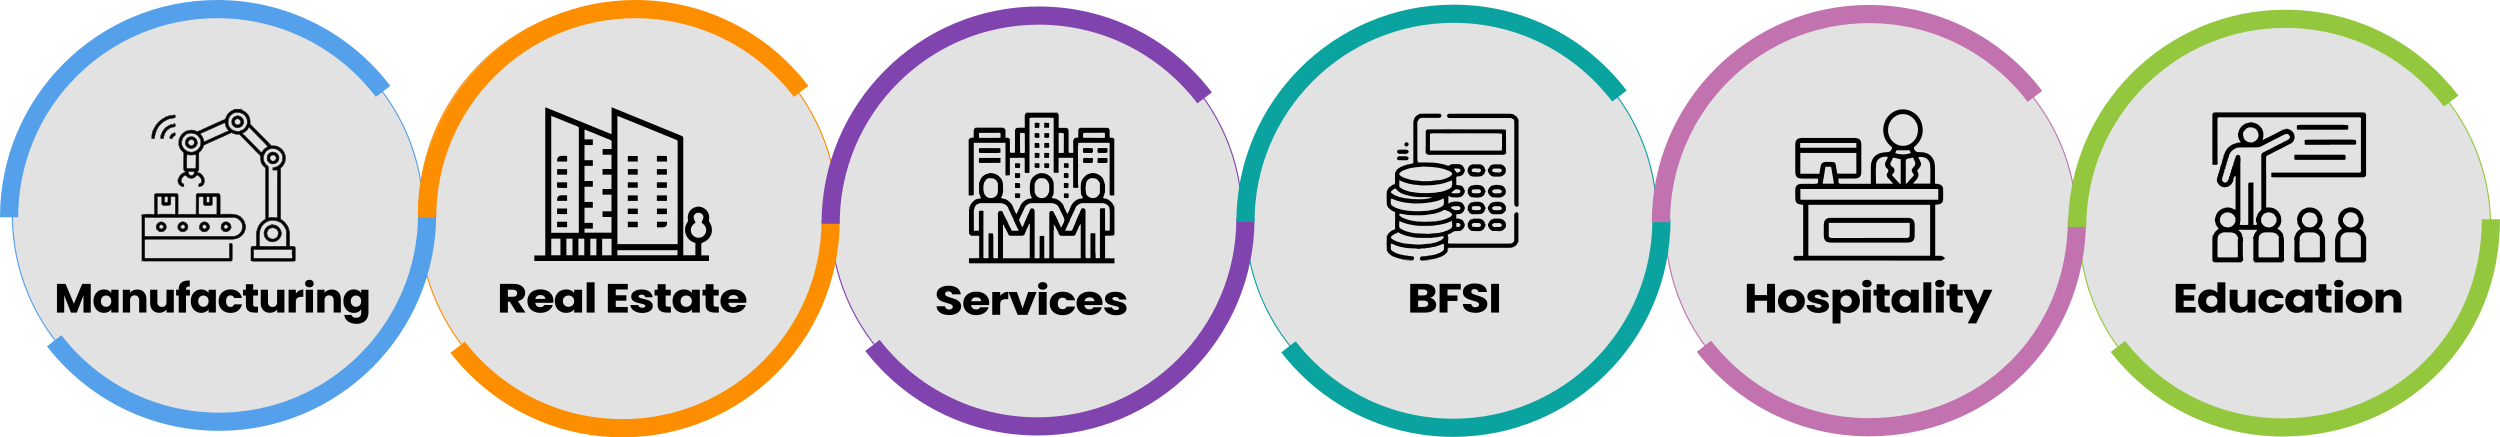 <svg xmlns="http://www.w3.org/2000/svg" id="Layer_5" data-name="Layer 5" viewBox="0 0 1100.31 192.47"><defs><style>      .cls-1, .cls-2, .cls-3, .cls-4, .cls-5, .cls-6, .cls-7, .cls-8, .cls-9, .cls-10, .cls-11, .cls-12, .cls-13 {        stroke-miterlimit: 10;      }      .cls-1, .cls-3, .cls-7, .cls-10, .cls-11, .cls-12 {        fill: #e2e2e2;        stroke-width: .5px;      }      .cls-1, .cls-5 {        stroke: #93c83e;      }      .cls-2, .cls-4, .cls-14, .cls-5, .cls-6, .cls-9, .cls-13 {        fill: none;      }      .cls-2, .cls-4, .cls-5, .cls-6, .cls-9, .cls-13 {        stroke-width: 8px;      }      .cls-2, .cls-11 {        stroke: #c172af;      }      .cls-3, .cls-4 {        stroke: #54a0ea;      }      .cls-15, .cls-14 {        stroke-width: 0px;      }      .cls-6, .cls-10 {        stroke: #fd8e00;      }      .cls-7, .cls-13 {        stroke: #8143ae;      }      .cls-8 {        stroke: #231f20;        stroke-width: .25px;      }      .cls-9, .cls-12 {        stroke: #0aa39f;      }    </style></defs><circle class="cls-1" cx="1005.62" cy="99.74" r="90.58"></circle><circle class="cls-11" cx="823.48" cy="98.65" r="90.58"></circle><circle class="cls-3" cx="95.9" cy="94.57" r="90.46"></circle><path class="cls-10" d="M368.74,94.65c0,51.38-41.65,93.03-93.03,93.03s-91.55-41.65-91.55-93.03S224.33,1.62,275.71,1.62s93.03,41.65,93.03,93.03Z"></path><circle class="cls-7" cx="456.15" cy="95.89" r="90.58"></circle><circle class="cls-12" cx="638.66" cy="95.89" r="90.58"></circle><path class="cls-4" d="M23.85,149.98c16.76,21.68,43.01,35.64,72.54,35.64,50.6,0,91.62-41.02,91.62-91.62"></path><path class="cls-6" d="M352.6,40.23c-16.73-22.02-43.2-36.23-72.98-36.23-50.6,0-91.62,41.02-91.62,91.62"></path><path class="cls-6" d="M201.42,152.83c16.76,21.68,43.01,35.64,72.54,35.64,50.6,0,91.62-41.02,91.62-91.62"></path><path class="cls-13" d="M530.17,43.08c-16.73-22.02-43.2-36.23-72.98-36.23-50.6,0-91.62,41.02-91.62,91.62"></path><path class="cls-13" d="M384,152.03c16.76,21.68,43.01,35.64,72.54,35.64,50.6,0,91.62-41.02,91.62-91.62"></path><path class="cls-9" d="M712.75,42.28c-16.73-22.02-43.2-36.23-72.98-36.23-50.6,0-91.62,41.02-91.62,91.62"></path><path class="cls-9" d="M567.09,152.64c16.76,21.68,43.01,35.64,72.54,35.64,50.6,0,91.62-41.02,91.62-91.62"></path><path class="cls-4" d="M168.6,40.23C151.87,18.21,125.4,4,95.62,4,45.02,4,4,45.01,4,95.61"></path><g><path class="cls-15" d="M625.01,114.7c.2-.07.4-.12.61-.19-.24-.08-.47-.16-.72-.24.05-.3.08-.57.13-.84.09-.42.4-.57.8-.59.84-.04,1.68-.08,2.52-.13.12,0,.24-.04.35-.1h-.67s0-.06,0-.08c1.63,0,3.19-.34,4.73-.84-.04-.02-.08-.05-.13-.08.41-.11.82-.22,1.26-.34-.08-.04-.11-.07-.09-.06.33-.19.7-.36,1.03-.59.46-.33.74-.76.7-1.37-.04-.49,0-.99-.02-1.48,0-.16-.11-.38-.24-.45-.1-.07-.32.02-.47.08-.25.1-.49.27-.74.37-.53.2-1.09.31-1.6.55-.57.26-1.18.32-1.78.41-.58.1-1.17.24-1.76.35-.18.04-.37.04-.55.04-.28,0-.57-.04-.84.15-.08.06-.21.05-.31.05-.58,0-1.16,0-1.74.04-.2,0-.4.1-.59.15-.08.02-.17.05-.25.04-.43-.04-.88.1-1.29-.17-.14-.09-.4,0-.6-.02-.81-.03-1.62-.06-2.43-.11-.56-.04-1.12-.08-1.68-.16-.49-.07-.97-.19-1.45-.28-.32-.06-.65-.08-.97-.17-.38-.1-.75-.24-1.12-.37-.13-.05-.28-.05-.41-.1-.27-.1-.55-.22-.82-.34-.4-.17-.78-.37-1.18-.53-.14-.06-.31-.06-.52-.09,0,.17-.03.38-.03.58,0,.5.02,1.01-.02,1.51-.04.54.27.84.64,1.13.76.6,1.65.95,2.54,1.29.39.15.81.18,1.2.31.75.26,1.55.32,2.32.45.35.06.71.05,1.08.07-.06.04-.08.06-.16.1.12.02.2.03.28.04.53.05,1.06.09,1.59.12.4.03.62.24.72.62,0,.04,0,.08,0,.11.06.64-.14.9-.78.89-1,0-2-.08-2.98-.13-.09,0-.2-.02-.29,0-.72.04-1.35-.28-2.02-.43-.11-.03-.23-.09-.33-.09-.56,0-1.04-.27-1.54-.45-.48-.17-.98-.32-1.44-.52-.3-.13-.57-.34-.84-.55-.38-.3-.72-.63-1.09-.95-.2-.18-.32-.39-.3-.66,0-.08-.03-.17-.05-.3-.08.12-.14.2-.2.27h-.09c-.11-2.38-.09-4.75-.02-7.13h.1c.04.11.08.23.13.42.07-.15.13-.23.13-.3.04-.6.44-.98.85-1.34.37-.33.78-.62,1.2-.88.23-.14.51-.19.76-.26.42-.12.63-.52.51-.93-.05-.16-.07-.34-.07-.51.02-1.52.07-3.04.08-4.56,0-.49-.15-.97.04-1.47.03-.08-.12-.28-.24-.35-.36-.19-.74-.32-1.09-.51-.26-.14-.52-.33-.75-.52-.4-.33-.77-.67-1.14-1.04-.1-.1-.12-.3-.15-.45-.03-.12-.03-.26-.09-.4-.05.09-.09.19-.15.28-.23-.43-.26-6.51-.03-7.14.05.13.08.24.13.4.07-.11.12-.17.13-.24.09-.75.64-1.19,1.18-1.62.6-.48,1.24-.88,2-1.02.04-.45.09-.88.09-1.32.02-1.05,0-2.1,0-3.15,0-.15-.02-.31-.02-.46,0-.06,0-.15.05-.16.31-.11.31-.42.4-.66.19-.47.52-.81.92-1.07.29-.2.62-.36.89-.58.39-.31.84-.4,1.29-.51.03,0,.07-.03.11-.06-.08-.03-.13-.05-.2-.08.55-.13,1.07-.25,1.62-.39-.05-.06-.08-.09-.11-.13,0,0,.03-.04.04-.04.64-.08,1.3-.09,1.91-.27.34-.1.69-.23,1.04-.33.06-.02.1-.15.1-.23,0-.81.02-1.63.02-2.44,0-5.03-.02-10.08,0-15.11,0-.6.14-1.24.38-1.8.35-.8.94-1.45,1.8-1.78.11-.05.24-.06.42-.1-.16-.07-.25-.11-.42-.19.25-.04.44-.08.64-.09.56-.03,1.1-.07,1.66-.07,2.15,0,4.3,0,6.45,0,.44,0,.88.08,1.32.13v.08c-.06.04-.11.08-.21.14.4.22.42.56.24.89-.19.36-.47.62-.93.61-2.34,0-4.69,0-7.03,0-.2,0-.39.02-.58,0-.77-.07-1.47.62-1.68,1.23-.04.11-.06.24-.12.32-.35.4-.19.86-.19,1.3,0,4.93,0,9.86,0,14.79,0,.58.12,1.17.18,1.75.02.2.14.25.32.24.48,0,.97-.02,1.45,0,1.74.02,3.48,0,5.22.08.92.05,1.84.27,2.76.41h.03c.74.17,1.49.32,2.22.51.4.1.78.26,1.17.41.25.1.46.05.68-.09.37-.25.73-.52,1.2-.55.15,0,.31-.03.46-.03.74,0,1.49,0,2.24,0,.72-.02,1.36.19,1.94.64.3.24.47.53.57.88.06.18.1.37.16.59.08-.08.13-.14.21-.22.15.72.13,1.36-.27,1.95,0,.02-.03.03-.03.05-.5,1.1-1.47,1.41-2.55,1.52h-.14c-.59.02-.68.11-.67.71,0,.82-.03,1.65,0,2.47.03.66-.1.61.7.66.44.03.89.05,1.31.18.77.25,1.22.84,1.4,1.64.02.08.05.15.08.24.07-.05.11-.08.16-.11.02.03.04.04.04.06.15.7.02,1.31-.36,1.93-.27.46-.63.79-1.05,1.07-.08.05-.14.11-.23.13-.53.1-1.05.27-1.59.28-.89,0-1.8-.08-2.69-.13-.15,0-.29-.12-.43-.21-.08-.04-.12-.14-.21-.16-.17-.05-.37-.12-.52-.08-.08.03-.08.29-.1.46-.02.15,0,.31,0,.46v2.38c.13-.04.2-.03.23-.07.42-.44.96-.62,1.56-.64.08,0,.17-.1.26-.14.07-.03.14-.05.22-.05.72,0,1.47-.08,2.17.02.75.11,1.52.37,2.04.98.25.3.34.74.52,1.15.2-.09.2.08.22.24.08.65-.11,1.21-.44,1.78-.34.57-.81.94-1.38,1.17-.39.15-.83.14-1.25.2-.07,0-.13,0-.21,0-.43,0-.45,0-.46.45v1.25c0,.17.05.24.24.23.3-.02.61-.06.89.02.44.11.88.3,1.29.49.22.09.4.26.58.41.06.05.09.13.12.21.12.29.15.7.36.87.39.3.23.65.24.97,0,.39-.17.73-.41,1.04-.13.16-.18.4-.33.54-.54.56-1.18.92-1.98.95-.35,0-.71.04-1.04,0-.68-.09-1.2.17-1.73.56-.52.39-1.06.73-1.72.85-.18.03-.27.12-.26.31.03.35.05.7.11,1.05.05-.1.09-.2.14-.3h.05v.17c0,.08-.04.15-.05.23-.05.76-.09,1.53-.14,2.3,0,.22.1.29.3.29.73,0,1.47.04,2.2.04h23.79c.48,0,.97-.02,1.45-.04.18,0,.36-.07.56-.1-.05-.07-.08-.09-.06-.07.21-.19.4-.4.63-.56.24-.16.27-.39.28-.63.02-.38,0-.75,0-1.13v-10.16c0-.55.4-.83.77-1.09.23-.16.71.07.83.34.02.05.05.09.08.18.07-.12.11-.22.16-.3v13.43c-.08-.31-.15-.62-.19-.79-.08.28-.13.73-.34,1.07-.53.86-1.39,1.29-2.31,1.58-.36.11-.76.11-1.15.11h-26.08c-.21,0-.4,0-.61,0-.24.02-.42.09-.4.4,0,.22-.02.44-.05.67-.03.24,0,.56-.12.72-.39.47-.8.97-1.29,1.31-.98.67-2.1,1.08-3.22,1.45-.57.19-1.17.32-1.77.43-.7.13-1.41.24-2.12.31-.73.08-1.48.09-2.22.14.66.04,1.32.06,1.97.09.42.02.85.08,1.27.1h-4.71l.06.04ZM636.97,78.16c.17-.05.31-.08.44-.11.71-.19,1.2-.67,1.67-1.19.1-.12.08-.46,0-.62-.3-.49-.82-.76-1.31-1.01-.48-.24-1.04-.32-1.52-.57-.66-.35-1.38-.43-2.07-.59-.9-.22-1.84-.35-2.77-.45-1.07-.11-2.16-.23-3.24-.23s-2.16-.18-3.25.08c-.66.16-1.36.02-2.03.18-.64.15-1.31.15-1.95.29-.7.15-1.39.37-2.06.6-.65.23-1.31.48-1.91.81-.36.19-.66.5-.93.81-.29.33-.24.67.08.97.61.56,1.36.92,2.13,1.2.61.23,1.25.38,1.87.59.37.12.75.19,1.12.27,1.31.33,2.68.21,4.01.49.38.08.77.08,1.16.07,1.49-.06,2.97.15,4.46-.22.84-.21,1.74-.17,2.62-.25.26-.03.52-.05.77-.1.46-.11.92-.25,1.38-.38.16-.05.33-.07.52-.09-.08-.06-.1-.08-.15-.12.42-.11.81-.22,1.25-.34-.1-.04-.15-.06-.24-.08h-.04ZM632.82,91.63c.43-.12.86-.24,1.31-.37-.08-.04-.12-.06-.16-.08.22-.1.43-.18.63-.3.6-.37.98-.87.91-1.63-.04-.45.02-.91,0-1.36,0-.17-.11-.36-.23-.49-.13-.15-.23,0-.38.09-.35.23-.74.39-1.13.54-.45.17-.91.34-1.38.45-.81.2-1.64.38-2.46.53-.45.08-.92.09-1.38.14-.08,0-.17,0-.23.04-.38.24-.78.16-1.19.16-.23,0-.46.02-.69.05-.19.02-.38.08-.57.08-1.64,0-3.27.2-4.92-.05-.97-.14-1.95-.16-2.91-.33-1.01-.18-2-.46-3-.72-.42-.11-.83-.29-1.24-.45-.37-.14-.72-.31-1.08-.46-.34-.13-.59.04-.59.39,0,.56-.02,1.12,0,1.68,0,.2.04.44.16.56.31.31.66.59,1.03.83.83.52,1.75.84,2.69,1.1.36.09.71.21,1.06.29.24.06.48.06.72.12.51.14,1.04.17,1.54.26.94.18,1.92.17,2.89.23,2.25.13,4.49-.07,6.73-.21.08,0,.21,0,.22-.05.09-.26.32-.13.49-.18.7-.19,1.44-.11,2.12-.43.37-.17.79-.23,1.21-.34-.08-.04-.12-.07-.16-.08v-.02ZM638.99,97.16c-.38.19-.67.35-.97.48-.51.22-1.02.44-1.53.61-.43.14-.88.22-1.33.32-.49.11-.97.24-1.46.32-.48.08-.96.13-1.44.2-.63.08-1.25.21-1.89.25-.68.06-1.36.04-2.03.06-1.94.05-3.87.08-5.79-.22-.93-.14-1.86-.33-2.78-.54-.53-.11-1.05-.28-1.57-.44-.44-.14-.88-.31-1.32-.47-.16-.06-.31-.18-.47-.22-.21-.05-.46,0-.45-.37-.07.14-.11.25-.11.38,0,.66,0,1.32-.03,1.98-.04.56.24.9.67,1.15.56.32,1.13.63,1.72.88.56.24,1.16.36,1.73.56.54.19,1.11.21,1.66.37.7.21,1.45.23,2.18.27,1.29.07,2.57.08,3.86.13.4.02.79.1,1.18.08.41-.02.82-.17,1.22-.19,1.39-.07,2.79-.08,4.14-.45.49-.14,1-.21,1.51-.31.02,0,.04-.03.08-.06-.08-.03-.15-.05-.24-.07.51-.11,1-.23,1.55-.36-.13-.05-.18-.07-.16-.06.41-.2.88-.39,1.31-.63.24-.13.42-.36.6-.56.12-.13.24-.3.27-.47.06-.25.07-.52.05-.78-.04-.59-.1-1.2-.16-1.83v-.03ZM615.89,79.39s-.03.04-.03.08c0,.85,0,1.7.02,2.55,0,.15.14.34.26.45.57.49,1.22.85,1.92,1.1.78.28,1.56.59,2.37.78.8.19,1.63.23,2.44.33.03,0,.06,0,.08,0-.03,0-.05.02-.06.03-.02.02-.03.04-.04.05,3.27.4,6.54.27,9.81-.05-.12-.02-.24-.03-.37-.05.41-.08.83-.09,1.23-.16.61-.11,1.24-.1,1.82-.4.29-.15.65-.17.98-.24.05,0,.08-.04.15-.07-.09-.03-.16-.06-.21-.07.41-.11.84-.24,1.27-.36-.05-.05-.07-.08-.1-.1,1-.29,1.68-.85,1.58-2.02.05.06.08.08.13.15-.05-.62.08-1.22-.2-1.79-.05-.09-.08-.2-.11-.3-.1.05-.21.09-.34.14.08.08.12.11.14.13-.39.12-.77.24-1.15.37-.57.21-1.14.45-1.72.62-.69.2-1.38.33-2.08.48-.83.19-1.68.15-2.5.35-.58.14-1.2.11-1.81.14-1.08.05-2.16.1-3.25.09-.67,0-1.34-.13-2.01-.21-.85-.08-1.71-.09-2.53-.27-.87-.19-1.76-.3-2.6-.62-.61-.23-1.27-.29-1.83-.66-.06-.04-.13-.04-.19-.07-.36-.14-.72-.29-1.1-.44v.02ZM638.41,93.49s-.04.02-.06.03c0-.06,0-.12.02-.16-.16-.03-.37,0-.43-.08-.35-.45-.93-.37-1.36-.65-.57-.38-1.13-.26-1.73.13-.59.39-1.31.6-1.99.84-.63.22-1.28.37-1.93.5-.56.11-1.15.16-1.72.24-.79.11-1.58.3-2.37.34-1.28.08-2.57.08-3.86.07-1.74-.03-3.48-.04-5.19-.48-.43-.11-.88-.17-1.34-.21-.19,0-.41.07-.57.17-.12.08,0,.62.13.72.35.25.7.51,1.07.72.97.57,2.06.86,3.11,1.19.83.25,1.71.27,2.56.47.74.17,1.53.14,2.31.2,2.36.16,4.72,0,7.08-.14.25-.02.5-.07.74-.09,0,0,0-.03.02-.05-.05,0-.08,0-.11-.02-.04,0-.08-.03-.1-.04,1.36-.03,2.62-.47,3.91-.85-.06-.05-.11-.08-.14-.1.4-.1.79-.22,1.22-.33-.09-.05-.13-.08-.24-.14.74-.05,1.15-.48,1.51-.98.21-.29.18-.55-.08-.8-.09-.08-.18-.17-.26-.26-.07-.08-.11-.17-.17-.25h0ZM635.32,103.92c-.41.06-.88.1-1.33.2-.91.2-1.83.43-2.78.37-.05,0-.09,0-.14.02-.31.07-.61.18-.92.19-1.71.02-3.43.04-5.14,0-.99-.02-1.98-.1-2.95-.25-1.04-.17-2.05-.45-3.08-.69-.18-.04-.35-.18-.52-.18-.61,0-1.05-.44-1.62-.56-.41-.08-.77-.44-1.17-.66-.1-.06-.26-.09-.37-.06-.19.06-.36.17-.54.26-.56.28-1.16.54-1.69.86-.3.18-.53.49-.81.72-.17.13-.22.27-.11.45.08.12.18.24.29.34.72.64,1.54,1.08,2.45,1.38.58.2,1.17.38,1.77.53.56.14,1.12.28,1.69.35.99.11,1.99.18,2.97.26.64.06,1.28.15,1.92.18.75.03,1.51.03,2.26,0,.41-.02.83-.16,1.24-.2,1.04-.09,2.08-.15,3.11-.24.25-.03.5-.16.75-.22.49-.1.99-.18,1.48-.28.06,0,.09-.08.14-.12,0-.02-.03-.04-.04-.05.42-.11.85-.22,1.3-.34-.08-.04-.14-.07-.24-.11.45-.13.88-.15,1.2-.5.24-.26.56-.46.82-.71.19-.17.2-.39.08-.61-.04-.07-.05-.15-.08-.29l.02-.04ZM630.04,87s0-.07-.02-.1c-.1-.03-.22-.08-.32-.08-.66-.03-1.32-.07-1.98-.05-1.88.05-3.75.03-5.61-.26-1.12-.17-2.21-.43-3.31-.68-.68-.15-1.3-.51-1.95-.76-.17-.07-.43-.08-.49-.19-.13-.27-.37-.31-.6-.39-.06-.02-.1-.08-.15-.12-.15-.14-.29-.29-.43-.43-.24-.23-.51-.41-.7-.66-.3-.4-.28-.41-.75-.2-.04.02-.07.04-.1.06-.59.29-1.08.7-1.44,1.24-.06.09-.03.34.06.41.4.34.8.7,1.25.93.72.37,1.46.69,2.23.94.56.19,1.17.23,1.76.33.02,0,.05,0,.07,0-.05.03-.09.05-.23.12.41.05.76.04,1.08.12.91.24,1.89.04,2.79.37,2.4.05,4.81.29,7.2-.17.45-.08.91-.19,1.36-.29.1-.03.2-.09.29-.14l-.02-.02ZM640.77,90.75h0c-.31,0-.62-.03-.93,0-.34.05-.67.15-1,.25-.08.03-.21.17-.2.24.04.18-.06.41.25.52.3.09.56.32.84.47.19.1.4.23.6.24.49.04.99.05,1.48,0,.24-.02.5-.12.72-.25.33-.19.33-.86.04-1.1-.33-.28-.69-.45-1.14-.4-.22.03-.44,0-.67,0v.03ZM638.87,84.64c-.02.4.22.45.53.44.71,0,1.41,0,2.12,0,.39,0,.73-.02,1.04-.3.26-.24.28-.82,0-1.05-.58-.5-1.26-.48-1.95-.34-.19.04-.37.15-.53.26-.17.12-.28.31-.45.43-.25.2-.52.37-.78.55h0ZM641.58,75.84c.25-.06.48-.08.68-.17.24-.1.52-.2.54-.53.02-.44-.33-.88-.79-.93-.55-.06-1.09-.07-1.65-.08-.12,0-.34.06-.36.14-.04.11.03.29.11.4.24.34.52.65.76.98.27.38.68.48,1.14.24-.15-.02-.27-.03-.43-.05ZM640.96,99.88h1.04c.57-.02.87-.67.77-1.08,0-.06-.02-.13-.06-.16-.37-.27-.71-.63-1.23-.5-.16.04-.32.06-.52.08v1.65h0Z"></path><path class="cls-15" d="M668.34,90.92c-.05-.12-.1-.24-.17-.42-.09.48-.42.53-.76.48-.15-.02-.3-.13-.44-.23-.5-.33-.49-.84-.49-1.36v-34.81c0-.47,0-.95-.04-1.42,0-.12-.11-.24-.18-.39-.02.02,0,0,.07-.05-.22-.17-.34-.46-.68-.42-.04,0-.08-.02-.1-.05-.35-.38-.8-.33-1.24-.33h-26.42c-.53,0-.73-.15-.9-.63,0-.04-.03-.1-.04-.1-.23,0-.24-.13-.17-.28.06-.11.16-.24.27-.29.24-.1.19-.22-.02-.43.43-.05.8-.12,1.17-.12h26.03c.61,0,1.21.08,1.83.12.1,0,.22.05.31.13-.12.02-.25.05-.44.08,1.26.45,2.16,1.14,2.22,2.5.07-.28.14-.6.21-.92v38.94h0Z"></path><path class="cls-15" d="M618.03,114.7c.38-.04.74-.08,1.12-.1.72-.04,1.43-.08,2.15-.08.31,0,.61.11.92.18h-4.19Z"></path><path class="cls-15" d="M645.19,56.94h15.56c.55,0,1.1.06,1.65.08.25,0,.36.18.38.4.03.26.05.52.05.78v8.1c0,.18.04.37.08.54.12.48-.18.93-.63,1.12-.56.23-1.12.18-1.68.18-4.39,0-8.77,0-13.16-.02h-16.61c-.54,0-1.06,0-1.6.04-.73.06-1.28-.24-1.73-.79-.05-.06-.07-.14-.07-.22.02-1.2.06-2.42.07-3.62,0-1.82,0-3.64,0-5.46,0-.42.12-.78.5-1.01.11-.07.24-.1.38-.1,3.07-.02,6.14-.04,9.2-.05h7.6v.02ZM629.33,66.22c.3.02.59.06.88.06h30.06c.71,0,.77-.08.78-.81,0-2.04.03-4.08.04-6.13,0-.32-.19-.55-.5-.56-.74-.04-1.49-.09-2.23-.09h-20.09c-.25,0-.52.08-.77.07-.42,0-.85-.07-1.27-.07-1.15,0-2.31-.03-3.45,0-1.13.04-2.28-.18-3.42.19v7.33l-.02.02Z"></path><path class="cls-15" d="M656.41,94.04h.13s0-.05.02-.07c-.18-.06-.36-.1-.53-.17-.07-.03-.15-.06-.19-.11-.25-.4-.51-.81-.74-1.21-.09-.16-.19-.34-.22-.53-.07-.37-.1-.73.17-1.07.24-.31.4-.68.63-.99.4-.54.95-.86,1.64-.88.13,0,.25-.09.38-.13.08-.03.19-.06.27-.06.65,0,1.3-.06,1.95,0,.79.08,1.57.33,2.12.93.48.53.85,1.16.74,1.94-.04.24,0,.48,0,.72,0,.08,0,.17-.05.22-.42.54-.84,1.1-1.47,1.43-.19.09-.4.18-.6.19-1.04.04-2.09.06-3.13.07-.29,0-.57-.05-.87-.09-.09-.02-.19-.08-.28-.12,0-.02.02-.04.03-.06h0ZM658.85,92.5h0c.4,0,.8.04,1.19,0,.25-.03.51-.17.72-.3.2-.12.32-.68.17-.82-.3-.27-.56-.63-1.04-.62-.68,0-1.36,0-2.03,0-.42,0-.73.24-1.02.49-.1.09-.14.32-.12.47.07.41.52.76,1.02.78.37.02.73,0,1.1,0h0Z"></path><path class="cls-15" d="M658.86,72.36c.57,0,1.15-.05,1.7,0,.82.08,1.38.59,1.84,1.26.36.52.4,1.07.35,1.66-.03.4-.08.78-.35,1.15-.23.29-.47.51-.75.72-.6.45-1.3.57-2.02.58-.55,0-1.08-.02-1.63,0-.54.03-1.06-.04-1.52-.28-.39-.21-.73-.55-.99-.9-.37-.52-.7-1.07-.66-1.75.02-.23,0-.49.31-.58.07-.02.1-.18.14-.27.43-1.13,1.39-1.7,2.55-1.62.34.03.68,0,1.02,0v.04h0ZM660.95,74.67c-.12-.04-.26-.04-.28-.08-.13-.36-.43-.4-.73-.4-.75-.03-1.51-.03-2.26-.03-.38,0-.88.37-.95.73-.04.18.04.47.17.56.29.22.6.4,1.03.4.68-.02,1.36.05,2.05.08.06,0,.11,0,.16-.03.17-.09.32-.24.49-.29.43-.12.37-.45.36-.76,0-.06-.02-.11-.03-.15v-.02Z"></path><path class="cls-15" d="M656.38,86.63s.1-.03.16-.06c-.03-.02-.06-.05-.08-.06-.45-.12-.8-.42-1.03-.79-.28-.47-.61-.95-.6-1.54,0-.24.08-.51.19-.73.18-.35.38-.7.63-.99.46-.55,1.03-.92,1.8-.9.23,0,.45-.15.68-.17.42-.03.86-.06,1.27,0,.59.08,1.2.18,1.76.36.56.18.9.64,1.24,1.12.38.54.32,1.1.35,1.68.04.89-.55,1.34-1.14,1.82-.59.47-1.32.56-2.01.58-.84.03-1.68-.08-2.51-.14-.24-.02-.47-.05-.72-.08,0-.04,0-.08,0-.11h0ZM658.87,85.08h0c.22,0,.42,0,.64,0s.44.02.66-.02c.58-.09.81-.38.82-.91,0-.24-.19-.29-.3-.4-.29-.27-.62-.44-1.04-.42-.51.03-1.03.03-1.53,0-.41-.03-.75.13-1.07.35-.4.26-.44.72-.11,1.04.25.24.56.4.93.4.34,0,.68,0,1.02,0h0Z"></path><path class="cls-15" d="M657.51,96.39c-.12-.05-.18-.08-.24-.09v-.08h.51c.67,0,1.34.02,2,0,.91-.02,1.7.34,2.3.96.36.38.75.88.7,1.52-.04.4,0,.79,0,1.19,0,.06-.02.13-.06.16-.47.41-.74,1.02-1.35,1.32-.4.21-.79.37-1.23.36-1.13,0-2.26-.05-3.39-.08-.12,0-.24-.08-.34-.19.08,0,.15.02.24.04,0-.03.02-.05.03-.08-.2-.07-.4-.11-.59-.21-.1-.05-.18-.16-.26-.25-.03-.03-.03-.09-.06-.12-.43-.34-.59-.86-.8-1.32-.12-.28-.07-.64-.08-.97,0-.04.03-.1.04-.1.34,0,.27-.29.36-.46.4-.88.99-1.53,2.04-1.56.05,0,.09-.02.21-.04h-.02ZM658.9,99.88c.42,0,.86.05,1.27,0,.51-.07.9-.41.8-.96-.06-.3-.7-.77-1.06-.77-.64,0-1.27.04-1.91.03-.4,0-.73.08-1.04.36-.29.25-.39.53-.15.83.2.26.44.53.82.53.42,0,.85,0,1.27,0Z"></path><path class="cls-15" d="M648.5,96.34l-.26-.04v-.08h.54c.62,0,1.24.05,1.85,0,.56-.05,1.07.13,1.54.36.73.36,1.26.95,1.37,1.82,0,.1.04.21.06.33.08-.05.12-.08.21-.13.06.37.09.69-.17.97-.07.07-.11.16-.13.25-.12.7-.57,1.11-1.12,1.5-.43.31-.91.41-1.41.41-1.05,0-2.11-.03-3.16-.06-.12,0-.24-.09-.35-.15-.09-.05-.16-.14-.26-.18-.42-.16-.67-.47-.79-.9-.03-.1-.1-.21-.17-.33-.06.05-.1.08-.15.12-.02-.02-.04-.04-.04-.05-.03-.46-.06-.92-.07-1.38,0-.39.07-.74.32-1.05.14-.18.21-.41.35-.59.36-.45.85-.68,1.43-.72.14,0,.28-.02.41-.04v-.06h0ZM649.79,99.97v-.05c.3,0,.6.03.9,0,.4-.05.85.04,1.02-.53.09-.31.13-.63-.09-.88-.24-.27-.56-.37-.91-.37-.62,0-1.23-.02-1.85,0-.24,0-.5.08-.72.19-.25.13-.45.38-.37.69.08.29.07.7.48.77.51.08,1.03.12,1.54.18h0Z"></path><path class="cls-15" d="M653.59,83.91c.09-.08.16-.12.25-.2.02.35.07.67-.2.96-.11.12-.15.34-.18.51-.06.37-.22.65-.51.88-.45.37-.88.67-1.51.78-1.18.22-2.32.15-3.48-.03-.1-.02-.22.02-.31,0-.11-.03-.22-.1-.31-.17-.12-.08-.24-.2-.37-.25-.37-.15-.46-.5-.6-.81-.06-.12-.06-.33-.36-.17,0-.64-.03-1.24,0-1.84,0-.22.18-.43.27-.64.06-.12.1-.25.18-.37.09-.13.21-.24.32-.36.44-.45,1-.6,1.62-.63.25,0,.5-.15.75-.18.4-.03.8-.04,1.19,0,.53.06,1.08.1,1.57.28.87.32,1.43.95,1.6,1.89.02.1.03.21.06.34v.02ZM649.76,85.06v.04c.46-.02.93-.02,1.38-.08.47-.06.72-.48.63-.95-.08-.4-.45-.72-.97-.73-.72-.03-1.45-.03-2.17,0-.51.02-.8.3-.87.71-.08.59.12.92.72,1.01.41.06.85,0,1.27,0h0Z"></path><path class="cls-15" d="M646.05,92.82c-.02-.49-.06-.95-.06-1.41,0-.4.05-.78.33-1.11.23-.26.4-.57.64-.83.31-.34.75-.4,1.18-.45.17-.03.35-.03.58-.04-.08-.06-.13-.08-.24-.14.25,0,.44-.03.64-.03.58,0,1.17-.06,1.74,0,.9.1,1.75.4,2.27,1.22.23.37.36.79.54,1.2,0,0,.05-.02.13-.07.03.36.12.7-.19.98-.09.08-.13.26-.14.4-.07.58-.45.92-.88,1.25-.47.38-1,.46-1.57.46-.83,0-1.67.04-2.49.04-.31,0-.66.04-.91-.08-.5-.24-1-.53-1.18-1.12-.05-.16-.06-.4-.39-.27h0ZM649.71,92.51c.53-.03.98-.05,1.43-.07.49-.03.64-.44.65-.84,0-.49-.4-.85-.98-.87-.71-.02-1.41,0-2.12,0-.09,0-.19.02-.28.05-.46.11-.66.37-.67.82,0,.44.19.73.66.81.45.08.92.07,1.31.09h0Z"></path><path class="cls-15" d="M646.18,76.07c0,.07,0,.13-.02.22-.04-.03-.07-.04-.08-.06-.15-.75-.24-1.54.05-2.26.19-.46.49-.93.97-1.24.51-.33,1.04-.41,1.62-.41h1.92c.27,0,.55,0,.81.03,1.04.09,1.94,1.04,2.1,2.03.02.11.05.23.07.36.08-.05.13-.08.19-.1.11.28.08.5-.1.74-.12.16-.2.39-.22.58-.02.24-.08.42-.28.58-.27.22-.49.49-.74.72-.09.09-.22.19-.34.22-.5.1-1,.22-1.51.25-.54.05-1.08-.02-1.63.02-.56.05-1.08-.15-1.62-.26-.08-.02-.13-.1-.2-.15-.16-.14-.35-.25-.47-.42-.15-.19-.24-.42-.36-.64-.04-.07-.06-.15-.08-.22-.02,0-.04,0-.06,0h-.02ZM649.76,74.2v-.07h-1.04c-.56,0-.88.25-1,.78-.08.32.15.72.48.76.59.08,1.19.09,1.78.15.24.02.47.08.71.11.15.03.29.09.4-.1.04-.07.16-.1.24-.13.33-.12.51-.39.48-.71-.04-.37-.34-.78-.62-.79-.47-.02-.94,0-1.41,0h0Z"></path><path class="cls-15" d="M614.88,67.23c-.15-.81.27-1.35,1.06-1.36,1,0,2,0,2.99,0,.54,0,.88.27,1.03.77.03.11.05.29-.02.36-.32.3-.56.72-1.09.72-1.07,0-2.15,0-3.22-.03-.12,0-.26-.15-.36-.26-.1-.13-.15-.33-.39-.21h0Z"></path><path class="cls-15" d="M617.33,68.78c.4,0,.8.03,1.19,0,.51-.05.91.14,1.28.46.2.17.25.41.14.6-.19.34-.4.71-.88.7-1.2,0-2.41,0-3.62-.03-.08,0-.16-.08-.23-.14-.05-.04-.07-.09-.11-.13-.08-.07-.25-.13-.25-.19,0-.24,0-.53.12-.72.25-.4.62-.63,1.16-.56.39.06.79,0,1.19,0h0s.02,0,.02,0Z"></path><path class="cls-15" d="M618.87,64.55c-.11-.07-.23-.13-.32-.21-.08-.06-.13-.15-.21-.2-.3-.17-.27-.44-.2-.71.2-.7.36-.81.99-.8.39,0,.88.55.88.92,0,.07,0,.16-.05.2-.32.28-.52.74-1.08.81v-.02Z"></path><path class="cls-15" d="M637.5,109.3c0,.19-.02.38-.03.56-.06-.19-.25-.38-.07-.57.03,0,.07,0,.09,0h0Z"></path></g><g><path class="cls-15" d="M426.37,91.21c.06.33.11.65.18,1.05.06-.37.13-.67.15-.97.04-.53.33-.96.58-1.39.46-.78,1.14-1.36,1.83-1.91.16-.13.37-.16.56-.24.07-.03.13-.03.26-.07-.12-.03-.17-.04-.23-.06.03-.02.05-.04.07-.04.53-.08,1.06-.16,1.6-.22.21-.02.27-.17.33-.32.05-.13.06-.29-.11-.38-.1-.06-.2-.14-.28-.23-.04-.05-.05-.14-.02-.2.13-.37,0-.66-.24-.93.05.15.09.31.14.47-.02,0-.05.02-.07.03-.07-.17-.18-.35-.18-.51-.03-1.43-.04-2.85-.04-4.28,0-.2.04-.41.06-.61,0-.06,0-.13.05-.16.25-.22.2-.57.33-.84.21-.47.46-.95.77-1.34.4-.51.96-.85,1.5-1.21.4-.26.81-.4,1.27-.43.07,0,.15-.04.21-.11h-.38c2.8-.5,4.92.53,6.37,3.05.02.2.03.41.05.61,0,.02.02.04.05.09.04-.06.07-.1.11-.14,0,.02.04.04.04.06.11,1.32.21,2.65.15,3.99,0,.14.03.28,0,.42-.07.37-.15.73-.22,1.11-.1.49-.35.93-.61,1.35-.13.21-.06.32.2.34.12,0,.25.02.37.04.04,0,.07.03.11.05-.06.02-.1.04-.18.07.04.02.06.04.07.04,1.01.08,1.91.43,2.67,1.12.35.32.74.63,1.06.99.31.35.53.75.76,1.17.21.41.32.83.44,1.25.02.07.08.11.15.15.19.77.71,1.41,1,2.23.22-.42.41-.75.59-1.1.07-.13.1-.25.21-.37.14-.15.14-.44.2-.68,0-.05,0-.11,0-.16.02-.02.04-.03.07-.05.02.05.04.09.07.17.06-.1.11-.17.14-.25.12-.3.27-.6.35-.92.14-.48.45-.86.69-1.28.38-.65,1.01-.98,1.53-1.45.25-.23.6-.29.87-.45.62-.37,1.29-.34,1.99-.42-.06-.05-.08-.08-.14-.12.1-.03.19-.05.29-.07-.02-.08-.03-.14-.06-.21-.14-.3-.29-.59-.43-.89-.02-.04-.05-.09-.06-.14-.35-1.23-.42-2.48-.37-3.76.03-.76.1-1.52.32-2.26.02-.08.02-.16.03-.24,0-.14.05-.25.16-.37.16-.15.26-.38.36-.59.32-.63.82-1.07,1.38-1.46.33-.22.64-.45,1-.63.21-.11.47-.12.71-.16.11-.02.22-.05.34-.11-.08,0-.17-.02-.25-.02v-.06c.18,0,.35-.04.52-.04.5,0,.99-.02,1.48.02.67.06,1.31.29,1.88.68.4.28.82.55,1.18.87.26.24.45.57.68.85s.28.63.41.95c.14.33.28.64.29.99.02.87,0,1.74.05,2.61.04.8,0,1.58-.14,2.37-.04.21-.14.39-.22.58-.14.31-.32.58-.49.86-.06.1-.03.19.12.19h.64v.07c-.08,0-.18.02-.26.03v.04c.08,0,.17.02.24.02.65,0,1.27.19,1.82.51.91.54,1.72,1.22,2.32,2.11.1.15.14.36.25.48.21.21.18.47.22.73.03.15.14.29.22.42.15.22.15.52.41.69.08.06.07.27.12.4.08.2.19.4.28.6.03.06.08.11.09.16.04.38.35.46.58.65h.08c.03-.19.07-.39.07-.57,0-.14,0-.29.17-.33,0,0,.03-.02.03-.03.09-.53.64-.86.58-1.45v-.07c.25-.14.19-.44.3-.66.41-.82.87-1.6,1.58-2.2.31-.25.59-.53.92-.75.21-.14.48-.2.71-.3.07-.03.23.04.21-.15,0,0,.16-.04.24-.06.43-.07.87-.14,1.3-.18.21-.02.32-.15.39-.29.07-.14.05-.3-.14-.42-.11-.08-.15-.28-.22-.42-.04-.09-.06-.19-.12-.24-.21-.14-.27-.33-.28-.59-.02-.75-.07-1.51-.13-2.26-.07-1.01.03-2.03.18-3.03.04-.24.22-.44.32-.68.32-.81.87-1.41,1.49-1.96.3-.26.61-.54.96-.72.29-.15.64-.19.97-.27.13-.03.26-.05.4-.08v-.06h-.38v-.05c.09-.02.19-.05.27-.05.79-.03,1.6-.12,2.37.09.6.15,1.16.44,1.68.79.61.41,1.12.91,1.55,1.5.09.13.11.32.16.47.05.14.09.27.14.41.07.2.15.41.21.62.06.18.1.37.16.55.07.23.19.46.19.7.02.94,0,1.86,0,2.8,0,.3,0,.6-.12.88-.05.09-.1.17-.15.26-.04.07-.1.14-.09.21.05.33-.12.58-.24.84-.07.14-.13.29-.19.44-.1.29-.06.37.23.39.05,0,.08.02.14.03-.04.05-.06.08-.1.14,1.07-.03,1.94.43,2.73,1.1.78.65,1.47,1.35,1.67,2.45.02-.16.04-.33.06-.53.03.04.06.07.07.09.06.53.15,1.06.15,1.59,0,3.59,0,7.19,0,10.78,0,.23-.07.45-.11.74-.17-.29-.25-.09-.38-.03.06.05.09.08.14.12-.04,0-.07.04-.11.04-1.05.02-2.1.05-3.15.05-.51,0-.51-.02-.51.51v9.04c0,.15,0,.3.02.43.16-.02.3-.05.43-.05.94,0,1.89.02,2.83.02.27,0,.54-.03.85-.04v2.24h-63.25c-.27,0-.53-.03-.8-.05v-2.14c.11-.02.23-.05.35-.05.87,0,1.75,0,2.62,0,.34,0,.67.02,1.01,0,.17,0,.35-.08.5-.17.06-.04,0-.22.02-.35v-7.43c0-.56,0-1.12.02-1.68,0-.14,0-.23-.19-.23-.21,0-.42-.05-.63-.05h-2.52c-.22,0-.41-.07-.55-.26-.16-.2-.34-.4-.5-.59-.03.1-.07.2-.1.32v-12.03h-.04ZM448.26,100.98c-.07,0-.19.02-.21-.02-.07-.12-.19-.26-.18-.39.03-.25-.11-.39-.25-.54-.08-.1-.12-.23-.18-.35-.03-.06-.03-.13-.05-.18-.21-.51-.54-.97-.72-1.5-.11-.33-.32-.61-.43-.94-.1-.29-.4-.52-.25-.89,0-.03,0-.09-.04-.11-.23-.19-.35-.46-.46-.73-.07-.19-.25-.37-.26-.56-.02-.22-.11-.37-.25-.49-.1-.1-.18-.17-.13-.33,0-.04,0-.1-.04-.14-.13-.26-.3-.49-.39-.78-.12-.38-.36-.7-.53-1.06-.08-.17-.11-.37-.17-.55-.03-.11-.09-.3-.1-.3-.24.06-.18-.18-.26-.27-.08-.08-.16-.16-.23-.24-.07-.07-.14-.14-.21-.21-.05-.05-.08-.14-.13-.15-.35-.09-.58-.5-1-.45-.05,0-.1-.07-.16-.1-.16-.08-.32-.19-.49-.22-.33-.05-.65-.06-.98-.06h-8.27c-.49,0-.95.03-1.41.27-.5.26-.96.53-1.24,1.06-.02.04-.07.07-.09.11-.06.1-.14.19-.17.3-.07.28-.07.61-.21.84-.18.29-.18.58-.18.88,0,2.37,0,4.74.02,7.1v1.57h2.23v-7.17c0-.42.02-.86.03-1.28,0-.22.11-.34.35-.33.26.02.51.07.78-.04.15-.06.34,0,.51,0,.19,0,.29.12.33.29.02.12.02.24.02.37,0,.38-.04.76-.04,1.14v17.66c0,.35,0,.7-.02,1.04,0,.3.03.39.31.41.55.04,1.09.04,1.64.03.2,0,.32-.14.32-.37,0-.33,0-.65,0-.97v-9.4c0-.15.06-.25.21-.25.52,0,1.06,0,1.58.04.07,0,.18.1.19.16.06.43.13.87.13,1.3,0,2.77,0,5.53,0,8.3v.85c0,.24.11.35.35.35h1.27c.33,0,.42-.11.42-.44v-17.58c0-.6-.03-1.2-.03-1.81,0-.1.03-.2.07-.29.05-.11.12-.19.2-.29.06-.09.11-.17.19-.25.28-.26.93-.29,1.32-.07.21.12.35.29.42.53.06.2.11.41.2.6.18.37.39.71.58,1.07.2.39.36.78.56,1.18.02.04.09.06.11.07.27.59.54,1.17.79,1.73,0-.02.02-.07.04-.12.07.34.1.65.31.96.28.42.46.93.73,1.37.2.32.35.68.51,1.02.07.17.19.21.35.21h1.22c.45,0,.9.02,1.34,0,.07,0,.18-.08.18-.12,0-.16-.03-.33-.05-.48h0ZM467.64,98.97c.17-.3.36-.58.5-.89.15-.36.13-.77.33-1.12.04-.07.02-.18,0-.26-.09-.3-.24-.58-.21-.9,0-.03-.03-.06-.04-.09-.17-.25-.34-.48-.43-.79-.12-.38-.35-.71-.53-1.07-.06-.11-.09-.21-.15-.32-.07-.14-.16-.29-.23-.42-.05-.09-.09-.16-.13-.26-.04-.11-.04-.23-.09-.33-.07-.14-.28-.29-.26-.42.03-.33-.18-.46-.34-.65-.05-.05-.07-.13-.1-.18-.09-.18-.15-.39-.27-.55-.45-.58-1.09-.86-1.75-1.13-.42-.17-.86-.18-1.3-.18h-8.34c-.56,0-1.1.05-1.62.33-.62.35-1.25.66-1.51,1.41-.34.21-.33.6-.44.93-.02.06-.07.11-.1.16-.16.28-.21.61-.47.83-.03.02-.02.08-.03.12-.04.13-.05.27-.12.36-.24.32-.24.77-.58,1.03-.04.03-.06.12-.06.18,0,.2-.06.35-.21.48-.08.07-.13.2-.17.31-.08.27-.04.6-.34.77-.02,0-.02.08-.03.12-.12.44,0,.85.19,1.25.18.39.36.75.55,1.14.19.4.36.79.58,1.24.21-.42.37-.84.61-1.19.25-.38.39-.78.38-1.16.1-.05.18-.06.19-.09.08-.29.16-.58.21-.83.07-.1.16-.16.2-.25.13-.29.25-.58.37-.88.2-.48.39-.97.59-1.46.09,0,.1,0,.18-.2.2-.5.4-.99.61-1.49.08-.19.19-.39.28-.58.02-.04.05-.07.07-.1.33-.3,1.17-.18,1.41.19.21.32.33.66.32,1.05v19.48c0,.29-.03.59-.02.88,0,.09.09.24.14.24.54,0,1.08,0,1.63,0,.35-.02.44-.14.44-.52,0-2.25,0-4.5,0-6.75,0-.76.03-1.52.05-2.28,0-.19.11-.31.3-.31h1.7v9.85c.2,0,.36.03.52.03.5,0,.99-.03,1.48-.04.18,0,.22-.12.22-.27v-19.57c0-.56.35-.9.72-.97.32-.07.64,0,.94.13.21.09.17.29.25.43.21.38.41.76.62,1.15.26.5.53,1,.77,1.53.2.42.5.79.57,1.28,0,.02,0,.05.03.07.2.4.39.79.58,1.19.19.42.35.84.52,1.26.02.05.06.09.1.15.17-.16.36-.3.47-.48.11-.19.14-.43.21-.67.02,0,.05,0,.07.02,0,.03.02.06.02.07h-.03ZM487.91,91c-.04-.09-.09-.15-.09-.21,0-.37-.28-.54-.54-.66-.25-.11-.47-.28-.72-.4-.45-.2-.89-.34-1.37-.33-2.91,0-5.83,0-8.74,0-.66,0-1.21.28-1.77.58-.21.12-.38.28-.56.44-.34.32-.62.66-.82,1.11-.11.24-.19.45-.19.7,0,.05-.04.14-.07.15-.23.09-.26.29-.31.49-.06.19-.16.38-.25.55-.16.31-.33.62-.48.94-.07.13-.06.29-.13.41-.21.32-.24.75-.57,1-.05.04-.04.14-.07.2-.07.18-.07.42-.2.53-.16.15-.18.31-.17.49s-.05.32-.17.46c-.1.13-.15.29-.21.44-.17.38-.47.69-.53,1.12,0,.02-.05.03-.06.05-.06.12-.12.23-.17.36-.02.07.02.18,0,.21-.27.21-.33.54-.45.83-.12.27-.27.52-.37.8-.07.19.05.31.24.3h.54c.57,0,1.15,0,1.72,0,.21,0,.38-.09.48-.25.17-.31.31-.64.45-.97.18-.4.35-.78.52-1.18.11-.26.21-.53.33-.79.04-.1.08-.19.13-.28.17-.31.25-.64.29-.97.09-.11.18-.22.23-.36.07-.16.09-.35.16-.5.22-.51.47-1.01.69-1.53.03-.06.04-.13.07-.17.18-.34.38-.67.54-1.02.09-.22.1-.47.15-.67.08-.07.16-.11.18-.16.07-.17.14-.35.18-.53.06-.29.25-.41.5-.47.81-.21,1.39.11,1.46,1.02v18.15c0,.73,0,1.48.02,2.21,0,.32.2.53.5.54.38,0,.77.02,1.16,0,.58-.02.5.05.5-.53v-9.93q0-.56.54-.55c.48,0,.95.02,1.44.05.06,0,.17.1.17.15,0,.74-.03,1.5,0,2.24.07,2.49-.16,4.99.12,7.48.03.29,0,.58,0,.87,0,.16.07.23.22.22h1.27c.34,0,.43-.11.43-.45,0-.29-.03-.58-.03-.88v-17.96c0-.73-.02-1.46,0-2.19,0-.31.09-.43.38-.46.63-.06,1.24-.06,1.88.04v9.34c0,.11-.02.21,0,.32.02.07.09.15.15.15.61,0,1.2,0,1.83,0,.04-.23.08-.42.09-.61.02-.37,0-.73,0-1.09,0-2.03-.02-4.05.02-6.08.02-.88-.06-1.74-.26-2.6-.03-.14-.05-.28-.24-.18l-.03-.02ZM463.86,98.72c-.18.16-.21.43-.11.65.05.09.08.19.08.29,0,.34.02.68,0,1.02-.02.38-.08.74-.09,1.11v11.29c0,.36.13.55.48.58.22.02.46.02.68.02h10.11c.11,0,.22,0,.33-.04.21-.06.36-.17.35-.44-.02-.22-.04-.45-.04-.68v-12.78c0-.28.04-.57.04-.85,0-.07-.04-.15-.07-.18-.04-.02-.13.02-.18.06-.21.19-.4.4-.45.72-.02.14-.12.27-.19.41-.04.07-.09.14-.12.2l-.53,1.36s-.04.09-.07.09c-.19.04-.18.19-.2.34,0,.11-.03.23-.08.32-.15.24-.39.43-.3.77,0,.02-.02.05-.03.07-.33.42-.66.81-1.26.72h-4.46c-.18,0-.36-.03-.54,0-.33.08-.57-.1-.78-.29-.21-.19-.51-.34-.45-.72,0-.03-.02-.06-.03-.09-.11-.27-.26-.54-.35-.82-.07-.28-.46-.4-.37-.75,0-.02-.03-.04-.04-.06-.37-.37-.46-.89-.71-1.32-.14-.23-.3-.48-.5-.66-.13-.12-.21-.17-.11-.34h0ZM441.45,98.86v14.81h11.37c.27,0,.38-.13.39-.41v-9.69c0-1.53.03-3.07.05-4.6,0-.14.04-.34-.18-.37-.21-.03-.26.14-.32.29-.12.37-.25.73-.38,1.09-.02.06-.07.11-.1.16-.31.39-.39.89-.65,1.3v.05c-.05.15-.06.36-.16.44-.18.15-.2.34-.23.53-.08.43-.27.8-.68,1.01-.04.02-.05.1-.07.18-.21.03-.48.09-.75.09h-5.16c-.41,0-.72-.27-.8-.69,0-.06-.04-.11-.07-.15-.13-.26-.34-.49-.38-.8-.02-.14-.17-.27-.3-.44.07-.14-.09-.25-.18-.42-.13-.25-.22-.53-.33-.8-.04.02-.08.05-.14.07-.21-.55-.41-1.07-.62-1.61-.1.11-.21.13-.3-.06h0ZM461.5,84.87c.06-.04.15-.08.17-.14.06-.15.1-.33.11-.49.02-.8-.03-1.61.04-2.4.05-.6-.32-1.04-.38-1.59,0-.04-.05-.07-.07-.1-.22-.31-.48-.61-.68-.94-.11-.18-.18-.38-.45-.33-.05,0-.1-.1-.16-.12-.21-.09-.37-.32-.65-.28-.11.02-.23,0-.35,0-.37-.03-.75-.08-1.12-.07-.57,0-1.05.31-1.49.67-.18.14-.3.37-.46.54-.29.32-.25.82-.59,1.11-.04.03-.03.13-.04.18-.02.46-.04.93-.04,1.39,0,.79.03,1.58.06,2.38,0,.11.05.22.09.32.08.16.21.3.27.47.29.82.92,1.25,1.65,1.53.89.35,1.76.17,2.62-.1,0,0,.02-.02.03-.03-.05-.02-.09-.03-.17-.06.14-.04.25-.06.35-.11.68-.42,1.06-1.06,1.25-1.83v-.02ZM437.64,86.88c-.07-.02-.11-.03-.15-.04.68-.27,1.21-.7,1.38-1.41.08-.1.18-.14.19-.21.07-.35.15-.7.16-1.04.02-.81,0-1.62-.02-2.43,0-.08,0-.16,0-.24,0-.27.02-.55.02-.82,0-.08-.07-.15-.11-.22-.1-.17-.21-.34-.31-.51-.13-.21-.23-.46-.39-.65-.13-.14-.38-.14-.41-.41,0-.02-.06-.02-.08-.04-.11-.05-.22-.1-.34-.14-.16-.07-.31-.19-.47-.21-.54-.06-1.09-.11-1.64-.11s-.97.34-1.42.59c-.03,0-.05.05-.06.08-.16.23-.31.47-.48.7-.19.26-.41.5-.41.87,0,.19-.1.39-.15.58-.06.19-.14.4-.14.59-.02.4,0,.79.02,1.19.03.35-.14.72.11,1.05.02.03,0,.1,0,.14-.03.46.21.86.34,1.28,0,0,.02.02.03.04.16.2.35.4.48.62.22.42.62.63,1,.79.93.41,1.89.29,2.85-.06v.03ZM482.33,86.82c.37,0,.58-.22.77-.44.24-.29.44-.63.7-.9.27-.27.29-.59.29-.94v-2.45c0-.32-.02-.64.02-.95.05-.34.03-.64-.23-.89-.11-.11-.23-.2-.21-.41,0-.07-.09-.16-.16-.23-.03-.03-.11,0-.14-.04-.13-.13-.26-.26-.37-.41-.06-.07-.07-.17-.12-.28-.07,0-.18,0-.24-.05-.36-.3-.78-.36-1.21-.37-.36,0-.74-.08-1.1-.05-.72.07-1.26.53-1.8.97-.05.04-.06.11-.08.16-.07.16-.13.33-.21.48-.05.1-.16.17-.18.28-.11.77-.23,1.53-.29,2.31-.03.41.04.82.08,1.23.07.5.15,1.01.22,1.52,0,.04.03.08.05.11.23.34.39.73.76.96.31.19.61.41.93.54.9.37,1.78.2,2.67-.08,0,0,0-.02.02-.04-.04,0-.07-.02-.17-.06h.02Z"></path><path class="cls-15" d="M465.71,49.66c-.16.05-.31.1-.48.15.15.09.29.18.45.26.23.13.27.33.27.57v5.64h.77c.75,0,1.49-.02,2.24,0,.27,0,.57.06.81.18.38.19.47.62.51,1,.05.48.04.97.04,1.46v7.77c0,.09,0,.18.02.27.05.19.14.33.37.32.44,0,.88,0,1.32,0,.26,0,.36-.1.35-.37,0-1.51-.03-3.02-.05-4.53,0-.16-.03-.33,0-.48.03-.13.11-.24.18-.37.02-.04.07-.08.08-.12.08-.31.29-.51.53-.68.11-.08.27-.1.42-.11.26-.02.53,0,.79-.02.16,0,.24-.09.24-.28,0-.96.02-1.91,0-2.87-.02-.79.5-1.16,1.15-1.2h11.36c.28,0,.58.08.82.21.33.18.44.56.46.92.03.6.02,1.2.02,1.8,0,.34-.03.69.03,1.02.07.42.18.46.46.43.13,0,.27.02.4,0,.43-.07.72.25,1.07.4.05.02.07.12.08.18.02.12,0,.22,0,.34v24.01c0,.15-.03.3-.04.43h-.5c-.31,0-.61.05-.92.05-.41,0-.59-.17-.59-.61v-11.85c0-2.8,0-5.6,0-8.4,0-.64.03-1.28.04-1.92,0-.06-.06-.12-.08-.18s-.07-.14-.1-.22h-13.65v1.27h-.07c-.02-.15-.03-.31-.06-.53-.03.08-.05.1-.05.13,0,2.37.02,4.74.04,7.1v1.15c0,.24-.04.49.11.72.06.09,0,.25,0,.39-.05-.02-.07-.04-.11-.06v8.46h.04c.02-.09.03-.16.05-.25h.03v1.3s-.07.11-.1.11c-.62.02-1.23.04-1.85.04-.21,0-.3-.13-.3-.35v-12.88h-6.41v6.6c-.65,0-1.28.03-1.91-.02-.21,0-.25-.3-.26-.5,0-.43,0-.88,0-1.31v-20.89c0-.33.02-.65.04-.97.02-.33-.13-.51-.45-.52-.51-.02-1.04-.05-1.55-.05-2.62,0-5.23,0-7.85,0-.29,0-.5.14-.75.23-.05.02-.07.15-.07.23v22.77c0,.24,0,.48,0,.73,0,.28-.07.35-.34.35h-1.27c-.35,0-.48-.11-.49-.48v-4.85c0-.43-.06-.87-.08-1.31-.11,0-.18-.02-.23-.02-1.94,0-3.88.02-5.82.03-.4,0-.41.02-.41.42,0,2.01,0,4.01,0,6.01,0,.35-.02.7-.02,1.04,0,.14-.05.21-.19.22-.53,0-1.06.03-1.6.03-.04,0-.1-.08-.12-.13-.02-.07,0-.14,0-.22v-14h-13.96v22.72c0,.31-.09.42-.38.43-.51.03-1.04.04-1.55.04-.07,0-.13-.13-.21-.2-.03.06-.07.14-.11.23v-24.93c.04.12.08.24.13.39.03-.06.05-.1.06-.13.25-.62.56-.82,1.21-.8h.31c.51,0,.54-.04.53-.58v-.08c0-.83,0-1.65,0-2.48,0-.26.02-.52.29-.68.05-.02.08-.09.08-.14.02-.3.22-.36.45-.4.13-.02.26-.05.39-.05h11.31c.35,0,.67.06.93.31.11.11.18.26.3.34.22.14.22.34.22.57v2.9c0,.13.02.25.03.39.1-.04.18-.09.26-.09.46-.02.92-.04,1.33.27.15.12.26.22.28.42.02.36.05.71.05,1.07v4.26c0,.41.09.56.49.58.45.02.9.03,1.34.03.39,0,.4,0,.4-.42v-9.37c0-.46.35-.71.54-1.06.02-.03.07-.04.11-.04.27-.04.54-.12.81-.12.8-.02,1.61,0,2.4,0,.15,0,.31-.03.47-.05v-1.2c0-1.32,0-2.65-.04-3.97,0-.41.21-.72.35-1.07.04-.11.33-.11.5-.15,0,0,0-.02.02-.03-.18-.06-.36-.11-.54-.16h14.37l-.04.03ZM481.53,60.67h4.38c.39,0,.39-.02.39-.41v-1.34c0-.41-.18-.56-.57-.53-.55.03-1.09.07-1.64.07h-6.57c-.17,0-.35,0-.51.05-.25.06-.35.23-.34.5,0,.34.02.68,0,1.02-.02.47.09.64.51.63,1.45,0,2.9,0,4.35,0h0ZM440.36,58.66c-.07-.04-.2-.06-.21-.11-.05-.19-.18-.14-.29-.14-.39.02-.78.07-1.18.07h-7.29c-.07,0-.16,0-.23,0-.18.04-.31.15-.31.35,0,.54.03,1.08.03,1.62,0,.18.08.22.25.22h7.84c.39,0,.78,0,1.18-.02.12,0,.21-.04.21-.19v-1.81h0ZM465.97,67.32h.82c.35,0,.71,0,1.06-.02.3-.02.4-.17.36-.46,0-.1-.02-.19-.02-.29.02-2.48.03-4.96.05-7.44,0-.32-.11-.52-.42-.56-.49-.06-.97-.09-1.46-.09-.35,0-.43.1-.43.33v8.3c0,.09.02.17.02.22h.02ZM451.05,62.92h0v-3.84c0-.37-.12-.54-.47-.56-.41-.03-.83-.03-1.24-.03-.24,0-.4.18-.4.42,0,.42,0,.84,0,1.26,0,1.43,0,2.86,0,4.29,0,.85.03,1.7.04,2.56,0,.22.07.32.3.31.39-.02.78,0,1.18,0,.5,0,.61-.13.61-.64v-3.76Z"></path><path class="cls-15" d="M440.33,69.54v1.89c0,.14-.05.21-.19.22-.07,0-.14.03-.21.03-2.4,0-4.8.03-7.2.04-.52,0-1.05-.02-1.58-.02-.22,0-.31-.12-.31-.34v-1.49c0-.23.11-.35.33-.35h9.15Z"></path><path class="cls-15" d="M435.55,65.19h4.21q.58,0,.57.6v1.22c0,.14-.05.18-.19.21-.57.13-1.15.14-1.73.13-2.04,0-4.08,0-6.12,0-.42,0-.84-.07-1.26-.14-.07,0-.18-.14-.18-.22-.02-.47-.02-.94,0-1.41,0-.29.12-.39.43-.39h4.26Z"></path><path class="cls-15" d="M485.39,69.55h1.81c.17,0,.23.07.23.24,0,.53,0,1.07,0,1.6,0,.28-.23.28-.41.3-.34.03-.67.03-1.01.04-.79,0-1.58.04-2.37.02-.46,0-.61-.11-.6-.6,0-.27,0-.54,0-.8.02-.22.07-.43.12-.66,0-.05.09-.1.15-.11.14-.03.28-.05.42-.05h1.64s0,0,0,0Z"></path><path class="cls-15" d="M478.78,69.56c.59,0,1.18-.02,1.77,0,.45.02.48.05.5.5,0,.41-.03.82-.07,1.23-.03.24-.18.41-.45.41-.71,0-1.41,0-2.12,0-.35,0-.69,0-1.04.03-.59.04-.71-.18-.7-.64,0-.27-.02-.54,0-.8.02-.21.07-.42.13-.64,0-.05.09-.09.15-.1.1-.02.21-.04.33-.04h1.5v.03h0Z"></path><path class="cls-15" d="M478.86,67.32h-1.49c-.07,0-.16,0-.23-.02-.43-.07-.51-.18-.5-.63,0-.33,0-.65,0-.97,0-.36.2-.55.53-.55,1,0,1.99.03,2.99.04.92,0,.85.12.89.88v.48c-.04.53-.28.77-.8.78h-1.39s0,0,0,0Z"></path><path class="cls-15" d="M487.43,65.24v1.77s-.08.14-.13.14c-.41.04-.78.23-1.22.19-.72-.06-1.44-.02-2.17-.03h-.19c-.57-.03-.68-.15-.66-.74v-.85c0-.41.18-.58.56-.57.97,0,1.94.02,2.91.03.3,0,.59.03.9.05h0Z"></path><path class="cls-15" d="M446.75,82.78v-2.2c.07-.02.1-.04.15-.04.56,0,1.13,0,1.69.02.12,0,.15.07.22.17.32.47.14.98.17,1.48.03.45-.06.54-.49.57-.5.03-1.01,0-1.5,0h-.24Z"></path><path class="cls-15" d="M446.74,78.29v-1.96c0-.06.09-.16.14-.16.61,0,1.22.04,1.83.06.2,0,.28.11.28.32-.02.39,0,.77,0,1.17,0,.41-.2.58-.59.6-.38.02-.77.06-1.15.06-.16,0-.33-.05-.51-.08h0Z"></path><path class="cls-15" d="M460.72,54.07h.81c.15,0,.21.07.21.21v1.73c0,.14-.05.23-.21.22-.6,0-1.2-.02-1.79,0-.2,0-.2-.09-.19-.24.03-.41.05-.82.06-1.23,0-.16,0-.33-.03-.5-.03-.26.14-.25.3-.24.26,0,.51.03.83.06Z"></path><path class="cls-15" d="M460.77,67.32h.78c.14,0,.2.07.2.21v1.75c0,.14-.04.22-.21.21-.61-.02-1.21-.02-1.82-.02-.18,0-.16-.11-.16-.22.02-.42.05-.84.06-1.25,0-.15,0-.32-.02-.47-.04-.27.14-.26.31-.26.26,0,.51.03.87.05h0Z"></path><path class="cls-15" d="M446.74,73.84v-1.82c0-.07.12-.17.19-.17.55,0,1.09-.02,1.64,0,.32,0,.39.13.4.44v1.02c0,.34-.23.63-.56.65-.23.02-.48-.03-.72-.05-.08,0-.17,0-.25-.02-.23,0-.47-.03-.71-.04h0Z"></path><path class="cls-15" d="M446.74,87.07v-1.79c0-.13.06-.2.19-.19.58,0,1.16,0,1.74.02.22,0,.33.15.33.39v1.07c0,.31-.21.59-.5.63-.24.03-.5,0-.74-.03-.29-.02-.58-.05-.86-.08-.04,0-.07,0-.14-.02h0Z"></path><path class="cls-15" d="M455.37,68.51c.03-.36.07-.7.07-1.06,0-.17.09-.19.21-.18.52,0,1.05.03,1.57.05.28,0,.3.29.3.45,0,.51-.06,1.03-.11,1.54,0,.08-.16.19-.24.2-.53.02-1.06.02-1.6,0-.06,0-.14-.12-.15-.18-.02-.27,0-.55,0-.82h-.04Z"></path><path class="cls-15" d="M455.37,55.25c.02-.35.06-.7.06-1.04,0-.17.08-.19.2-.19.53,0,1.06.02,1.6.05.27.02.28.31.28.47,0,.51-.05,1.01-.11,1.53,0,.08-.17.2-.27.2-.53.02-1.06.02-1.6,0-.05,0-.12-.12-.13-.17,0-.28,0-.57,0-.85h-.03,0Z"></path><path class="cls-15" d="M459.6,63.01c.15-.03.3-.09.45-.1.47,0,.92,0,1.39,0,.21,0,.31.07.31.31,0,.48,0,.97.03,1.46,0,.23-.09.33-.3.34-.41.02-.83.04-1.24.04-.19,0-.37-.02-.55-.07-.07-.02-.15-.13-.15-.19,0-.18-.07-.38.08-.56.07-.11.02-.31.02-.47,0-.23-.02-.46-.04-.75h0Z"></path><path class="cls-15" d="M468.28,80.55c.09,0,.19-.04.27-.04.42,0,.85.02,1.27.04.34,0,.52.19.5.54-.03.48-.07.97-.12,1.45,0,.09-.14.22-.21.22-.52.02-1.06.02-1.58,0-.06,0-.15-.1-.16-.15-.03-.26-.05-.53-.04-.79,0-.42.04-.83.07-1.27h0Z"></path><path class="cls-15" d="M461.76,72.83v.75c0,.17-.06.24-.22.26-.4.06-.79.24-1.21.14-.24-.07-.5-.14-.73-.22-.04-.02-.07-.14-.06-.21.02-.14.08-.29.09-.43,0-.27,0-.53-.02-.8-.04-.4-.04-.45.34-.46.55-.03,1.11,0,1.66.02.05,0,.13.12.14.18.02.26,0,.52,0,.77h0Z"></path><path class="cls-15" d="M459.52,59.83s.06.07.09.12c0-.33.02-.63,0-.93-.03-.34-.02-.41.32-.42.56-.02,1.13,0,1.69,0,.05,0,.14.11.14.16,0,.53.02,1.05,0,1.58,0,.08-.07.2-.12.21-.22.04-.45.11-.66.14-.3.07-.64.02-.95-.08-.5-.14-.49-.17-.5-.7v-.11h0Z"></path><path class="cls-15" d="M469.11,76.15c.3.02.6.03.89.05.13,0,.2.06.21.2.04.43.08.87.12,1.3.06.59-.23.65-.69.67-.35.02-.7-.05-1.05-.06-.35-.02-.37,0-.37-.37,0-.51.02-1.01.03-1.53,0-.17.08-.26.27-.25.2,0,.39,0,.59,0h0s0-.02,0-.02Z"></path><path class="cls-15" d="M455.37,65.07v-1.9c0-.17.08-.26.24-.26.53,0,1.06.02,1.6.05.07,0,.17.09.18.14.06.48.1.97.12,1.45.02.4-.11.52-.5.52h-1.63Z"></path><path class="cls-15" d="M456.43,58.59h.78c.15,0,.22.08.22.24.02.42.06.84.07,1.25.02.38-.16.62-.52.62-.47,0-.93-.07-1.4-.13-.16-.02-.22-.14-.22-.31,0-.43,0-.88,0-1.31,0-.3.07-.38.35-.39h.71v.02h0Z"></path><path class="cls-15" d="M456.44,71.82h.56c.54.02.44.08.5.55.05.34,0,.68.02,1.01,0,.32-.15.55-.49.55-.49,0-.96-.06-1.45-.12-.16-.02-.22-.14-.21-.32,0-.43,0-.87,0-1.31,0-.28.07-.37.34-.38.24,0,.49,0,.73,0h0Z"></path><path class="cls-15" d="M469.25,85.08h.7c.28,0,.4.2.38.48-.02.31-.04.63,0,.94.04.48-.04.67-.62.7-.42.03-.86-.07-1.28-.13-.07,0-.18-.12-.18-.18,0-.55,0-1.1.02-1.64,0-.07.15-.16.23-.17.25-.02.5,0,.75,0h0Z"></path><path class="cls-15" d="M469.25,71.82h.62c.4,0,.49.13.46.54-.02.32-.02.63,0,.95.03.41-.07.62-.47.63-.49,0-.98-.07-1.47-.12-.06,0-.14-.13-.14-.19,0-.54,0-1.08.02-1.62,0-.07.14-.17.22-.17.25-.02.5,0,.76,0h0Z"></path></g><g><path class="cls-15" d="M973.85,115.53c.28-.06.57-.13.9-.2-.24-.07-.43-.17-.62-.17-.27,0-.33-.14-.34-.34-.02-.36-.07-.71-.07-1.07v-8.46c0-.55.08-1.11.12-1.66,0-.09.05-.17.13-.26.03.13.05.26.08.39.02,0,.04,0,.06.02.03-.09.1-.18.1-.27,0-.6.42-.97.72-1.42.35-.5.87-.81,1.29-1.22.08-.09.17-.27.13-.35-.12-.26-.19-.57-.54-.69-.07-.03-.11-.17-.15-.26-.09-.23-.16-.48-.24-.72-.03,0-.05,0-.08.02,0,.07,0,.14,0,.21-.03-.02-.07-.02-.08-.04-.04-.26-.08-.51-.12-.78-.02-.1-.02-.2-.07-.29-.39-.79-.33-1.57-.03-2.36.02-.07.05-.14.06-.2.28-1.4,1.18-2.37,2.31-3.2.48-.35,1-.52,1.58-.59.07,0,.15-.05.28-.09-.13-.03-.19-.05-.31-.08,1.01-.16,1.96-.24,2.89.02.49.14.92.42,1.39.61.23.1.48.16.68.21v-12.13c0-.73.04-1.47.07-2.19v-.06c-.06-.17-.12-.34-.18-.5-.13.11-.26.2-.38.32-.33.33-.33.78-.43,1.18-.08.31-.1.63-.17.93-.03.13-.14.23-.22.34-.04.06-.11.1-.12.16-.21.72-.79,1.1-1.34,1.53-.58.46-1.29.41-1.95.59-.13.04-.3-.03-.45-.05-.26-.05-.52-.09-.77-.17-.18-.06-.32-.19-.49-.27-.46-.21-.8-.54-1.07-.94-.27-.38-.52-.78-.69-1.2-.09-.22,0-.5,0-.76v-1c.04.07.07.12.13.2.25-.63.39-1.24.32-1.93.09.06.14.09.28.17.1-1.19.78-2.21.77-3.33.1-.08.21-.12.23-.18.07-.22.1-.47.17-.69.1-.33.24-.64.32-.98.12-.5.2-1.02.3-1.51,0,0,.05.04.18.14.1-.64.19-1.21.28-1.8.02.04.04.11.09.22.82-2.87,2.61-4.72,5.59-5.4,0,0,0-.02-.03-.05-.02-.02-.04-.04-.06-.06.66-.08,1.3-.16,1.92-.22-.15-.27-.28-.5-.41-.74-.04-.07-.03-.22-.19-.11-.06-.11-.13-.21-.17-.33-.04-.13,0-.28-.05-.4-.38-.73-.47-1.5-.4-2.31,0-.11.09-.2.13-.31.07-.2.16-.4.2-.61.36-1.52,1.35-2.54,2.7-3.31.55-.31,1.11-.43,1.72-.49.12,0,.23-.11.34-.17.02,0,.03-.03.05-.03.53-.03,1.05-.08,1.55.15.13.06.27.08.41.1.68.1,1.2.48,1.77.81.67.4,1.05,1.05,1.56,1.58.09.1.12.25.18.37.63,1.18.66,2.44.47,3.72-.02.14-.1.26-.13.39-.04.17-.06.36-.08.53.04.03.08.06.12.09.33-.17.66-.35.98-.52.03-.02.07-.05.1-.06.53-.25,1.05-.5,1.58-.75.36-.17.76-.29,1.05-.53.31-.24.71-.26.97-.48.29-.22.69-.26.91-.49.29-.28.65-.28.95-.45.05-.03.07-.1.13-.18.23-.09.59-.12.78-.32.23-.23.54-.22.76-.39.29-.22.62-.37.98-.44.4-.07.81-.1,1.25-.16-.16-.03-.28-.05-.4-.08v-.09c.25.02.53-.03.75.07.64.27,1.35.37,1.88.87.53.51,1.01,1.05,1.1,1.82.04.34.15.68.18,1.02.02.2-.05.42-.1.61-.03.12-.11.21-.13.33-.19.84-.77,1.41-1.48,1.82-.65.38-1.34.69-2.02,1.03-.76.39-1.49.79-2.25,1.16-.79.41-1.61.79-2.4,1.19-.76.38-1.49.79-2.24,1.17-.57.29-1.13.55-1.66.81-.09.18-.17.35-.23.51-.04.13-.08.26-.08.4,0,2.42.05,4.83.05,7.25v14.6h.29c.68.02,1.37-.06,2.02.08,1.21.26,2.28.85,3.06,1.82.31.39.52.84.78,1.25.44.7.36,1.44.46,2.17.02.12.05.23.06.35,0,.17.04.34,0,.5-.1.43-.23.85-.37,1.28-.04.13-.13.23-.21.35-.04.06-.12.11-.13.17-.08.5-.49.75-.8,1.08-.21.22-.21.39.05.5.8.38,1.36,1.01,1.87,1.71.36.49.43,1.04.54,1.58.13.62.2,1.27.21,1.9.02,2.35,0,4.7,0,7.04,0,.36.03.71.08,1.07.07.61-.05.82-.65,1.01-.1.03-.19.07-.28.1.15.07.3.15.45.21h-12.9c.25-.06.5-.13.78-.19-.09-.03-.14-.07-.19-.07-.26-.04-.57,0-.57-.41,0-.03-.05-.08-.08-.08-.2,0-.15-.14-.15-.26,0-.5.03-.99.03-1.49,0-2.58,0-5.16,0-7.76,0-.11-.05-.2-.08-.3-.1-.31-.05-.6.04-.89h.08c0,.14,0,.27.02.4.08-.14.12-.27.15-.42.13-.84.51-1.57,1.1-2.19.14-.14.33-.35.3-.49-.06-.25-.36-.17-.58-.19h-.06c-1.91,0-3.82,0-5.71,0-.47,0-.92-.04-1.37-.07,0,0,.04.07.1.17-.17.02-.31.04-.52.06.09.12.14.21.22.27.77.53,1.24,1.23,1.43,2.15.07.32-.05.73.35.93.03,0,.04.08.04.11-.12.44-.11.87,0,1.31,0,.04-.04.09-.06.13-.03.08-.08.17-.08.24v5.97c0,.29.06.59.08.88.03.42.07.83.09,1.26,0,.07-.06.16-.11.19-.28.2-.56.4-.83.59,0-.02-.03-.05-.04-.07.16.07.33.14.49.21h-13.02l.04.02ZM982.2,74.58s.08-.09.08-.13c.1-.48.19-.96.29-1.45.02,0,.07.05.16.13.08-.33.15-.61.22-.9.05-.2.08-.42.14-.61.06-.17.19-.3.23-.47.09-.38.15-.77.21-1.09.1-.09.2-.14.22-.21.1-.3.19-.61.25-.91.1-.45.47-.64.82-.82.26-.13,1.03.32,1.1.62.14.65.27,1.3.18,1.97-.05.34-.07.69-.07,1.04v20.41c0,.35.03.69.03,1.04,0,1.03-.08,2.07,0,3.09.05.77-.04,1.49-.27,2.22-.11.35,0,.49.37.49.81,0,1.62.02,2.43.02.17,0,.35,0,.52-.02.26-.03.41-.17.4-.44v-16.07c0-.47-.03-.93-.03-1.4,0-.42.24-.74.56-.75.58,0,1.15,0,1.77,0v.38c0,.51-.02,1.03-.02,1.54v16.46c0,.13-.04.28.17.28.35,0,.7.04,1.03,0,.12-.02.27-.2.32-.35s0-.33-.04-.49c-.03-.14-.08-.27-.12-.41-.03,0-.05.02-.08.03,0,.11.03.2.04.31-.07-.05-.11-.11-.12-.17-.07-.81-.29-1.59.17-2.4.21-.37.31-.83.5-1.24.26-.55.6-1.04,1.08-1.4.39-.29.53-.63.53-1.11-.02-4.87,0-9.75-.02-14.62,0-2.97-.02-5.94,0-8.91,0-.21.09-.44.2-.62.32-.52.95-.61,1.42-.93.23-.16.53-.22.79-.34-.05-.02-.08-.04-.15-.07.24-.09.46-.16.66-.24.31-.14.61-.3.9-.45.39-.19.78-.38,1.16-.58.4-.21.78-.48,1.18-.68.34-.17.69-.26,1.01-.49.43-.3.96-.47,1.46-.68.11-.05.23-.08.36-.13-.05-.03-.08-.06-.11-.08.3-.23.74-.17,1.02-.51.18-.2.59-.23.9-.34-.03-.04-.06-.07-.08-.1,1.84-.56,2.08-1.56,1.78-2.3-.22.08-.65-.39-.62-.77-.48.04-.95.02-1.4.15-.4.11-.76.37-1.13.55-.82.42-1.64.85-2.46,1.26-.72.36-1.45.7-2.17,1.07-.75.38-1.48.77-2.22,1.16-.56.29-1.12.58-1.69.87-.42.2-.82.42-1.25.6-.61.25-1.24.28-1.9.27-2.39-.02-4.79,0-7.17.04-.76,0-1.49.17-2.14.56-.93.56-1.82,1.18-2.19,2.27,0,.03-.03.07-.05.08-.31.12-.28.39-.32.64-.05.32-.08.67-.25.93-.12.18-.23.36-.26.57-.04.24-.06.5-.09.74-.02.11-.03.26-.1.3-.26.13-.25.36-.29.58-.05.29-.08.58-.14.88-.02.1-.07.18-.11.27-.08.16-.2.29-.24.46-.06.25-.06.5-.1.77-.02.12-.02.3-.09.33-.31.14-.27.42-.32.66-.06.28-.08.56-.13.84,0,.08-.06.15-.09.21-.08.15-.2.28-.24.45-.06.25-.07.5-.11.77-.02.14-.04.34-.12.38-.22.1-.22.27-.25.44-.05.31-.1.62-.1.94s0,.66.28.9c.09.09.25.11.33.2.29.34.67.35,1.02.22.31-.11.6-.32.83-.53.1-.09.06-.33.09-.5,0-.07.03-.14.03-.17.43-.11.36-.46.42-.71.07-.29.07-.59.1-.9.05.05.1.09.22.18.11-.59.21-1.12.29-1.54.11-.1.21-.14.22-.18.08-.45.14-.89.2-1.34,0-.04.02-.07.04-.13.06.06.09.1.14.15l-.03-.09ZM983.72,102.77c-.23-.09-.43-.18-.64-.24-.34-.1-.69-.22-1.03-.24-.95-.04-1.91,0-2.85-.03-.7-.02-1.32.15-1.89.51-.55.35-1.02.81-1.17,1.43-.14.61-.16,1.25-.16,1.88-.02,1.9,0,3.8,0,5.7,0,.34,0,.67,0,1.01,0,.35.15.47.51.49.22,0,.45.02.67.02h7.14c.54,0,.64-.1.64-.62-.02-2.1-.03-4.19-.04-6.3v-1.16h.06s.07.11.1.16c.02,0,.05,0,.07-.02-.09-.4-.17-.81-.27-1.2-.03-.1-.14-.18-.22-.27-.08-.09-.22-.18-.22-.27,0-.31-.37-.68-.71-.66v-.17h0ZM1002.65,103.86s-.04.02-.06.03c-.05-.11-.15-.21-.13-.3.06-.25-.13-.35-.27-.45-.32-.21-.66-.43-1-.57-.37-.15-.78-.26-1.17-.29-.86-.05-1.74-.03-2.61-.02-.56,0-1.1,0-1.63.25-.68.34-1.2.81-1.53,1.46-.11.22-.08.51-.11.77-.04.45-.1.9-.1,1.36,0,2.14,0,4.28,0,6.42,0,.14,0,.28.03.42.04.23.16.34.44.34,2.15,0,4.3,0,6.45.02h1.43c.47,0,.63-.16.62-.59,0-.23-.04-.48-.04-.71,0-2.25-.02-4.49-.02-6.75,0-.13,0-.26.05-.38.1-.27-.1-1.03-.38-1.28.02.12.04.19.05.27h0ZM991.89,56.17c-.8-.04-1.59-.26-2.39,0-1.03.33-1.55,1.16-2.11,1.98-.44.66-.12,2.51.63,3.4.8.96,2.83,1.49,3.79.99-.04-.03-.07-.06-.14-.11.65-.04,1.04-.42,1.42-.8.22-.21.43-.45.57-.71.14-.25.19-.55.29-.83.14-.42.12-.83.03-1.26-.07-.38-.41-.69-.31-1.13,0-.03-.15-.1-.22-.16-.02.02-.05.04-.07.06-.08-.15-.21-.28-.23-.44-.05-.34-.31-.46-.56-.57-.3-.14-.63-.23-.97-.36.07,0,.11,0,.14-.02.04,0,.09-.03.13-.04h0ZM980.88,100c.09-.02.12-.04.16-.04.67,0,1.2-.27,1.66-.71.34-.32.75-.59.81-1.1,0-.05.07-.1.1-.15.1-.2.27-.41.28-.63.03-.45,0-.91-.04-1.36-.02-.2,0-.47-.3-.56-.05-.02-.07-.16-.1-.23-.03-.08-.04-.18-.1-.24-.39-.41-.73-.86-1.27-1.1-.13-.06-.24-.19-.37-.2-.61-.07-1.16-.3-1.84-.18-.99.17-1.64.71-2.26,1.37-.05.06-.06.16-.09.23-.06.15-.08.39-.18.42-.26.09-.22.27-.24.45-.03.25-.04.51-.06.77-.05.94.27,1.75.99,2.37.63.53,1.27,1.02,2.19.86.13-.02.28.02.42.03v.04c-.14.02-.29.04-.43.06,0,.02,0,.04,0,.06h.82c-.1-.08-.14-.11-.21-.16h.03ZM998.88,99.98c.19,0,.31,0,.42-.02.34-.1.74-.13.99-.33.52-.41,1.14-.75,1.28-1.49,0-.02.02-.04.04-.05.33-.19.32-.51.33-.82,0-.4-.02-.79-.02-1.18,0-.24,0-.48-.27-.61-.07-.04-.08-.15-.13-.22-.07-.13-.14-.25-.22-.37-.1-.13-.31-.25-.3-.37,0-.28-.21-.3-.36-.39-.12-.08-.3-.08-.41-.17-.22-.17-.44-.33-.76-.3-.11,0-.25-.04-.35-.1-.33-.18-.67-.14-1-.07-.08.02-.16.05-.23.06-1.13.15-1.91.76-2.37,1.77-.08.18-.2.35-.3.52-.03.05-.07.11-.06.16,0,.55.02,1.11.05,1.66,0,.13.05.26.12.37.26.39.46.82.84,1.13.61.5,1.21.95,2.08.84.14-.02.29.02.44.03v.04c-.13.02-.26.04-.39.06,0,.02,0,.03,0,.05h.83c-.11-.08-.15-.11-.24-.18l-.04-.02Z"></path><path class="cls-15" d="M1041.38,77.79c-.06-.17-.12-.35-.21-.6-.11.87-.74.85-1.31.85h-38.89c-.33,0-.65-.03-.97-.05-.36-.03-.48-.23-.38-.57.08-.28.21-.55.05-.87-.02.14-.04.26-.05.38-.19-.72-.02-.97.74-.97,1.62,0,3.24,0,4.87,0h31.94c.43,0,.85,0,1.27.04.46.04.62-.19.66-.62.04-.37,0-.75,0-1.13v-20.89c0-.32,0-.63.03-.95.05-.53-.14-.77-.69-.77h-59.72c-.66,0-1.32-.03-1.98-.02-.55,0-.77.24-.77.78,0,5.78,0,11.55.02,17.33,0,.72.03,1.45.05,2.16,0,.45-.16.64-.63.65-.39,0-.78,0-1.15,0-.12,0-.24.06-.4.1-.02-.08-.07-.19-.08-.31-.03-.35-.06-.69-.06-1.04v-20.57c0-.26.05-.52.08-.75.17-.02.26-.04.35-.05-.03-.09-.05-.17-.09-.31.35-.05.71-.1,1.07-.15.17-.02.35,0,.52,0h63.76c.39,0,.77.04,1.15.07.16.02.32.07.57.13-.15.08-.22.11-.29.14.11.14.23.28.36.45.06-.17.11-.37.17-.55v28.11h0Z"></path><path class="cls-15" d="M1028.12,115.53c.22-.07.44-.13.73-.21-.16-.03-.26-.06-.35-.07-.21-.03-.4-.08-.45-.32,0-.04-.02-.1-.04-.11-.41-.13-.28-.46-.28-.72,0-2.79.03-5.56,0-8.35,0-.7.25-1.31.41-1.96.26-1.05.87-1.82,1.7-2.48.25-.2.57-.31.77-.59.12-.16.15-.26-.02-.36-.48-.27-.67-.74-.85-1.19-.09-.22-.22-.44-.37-.64,0,.09,0,.17.02.26-.02,0-.03.02-.05.03-.04-.09-.1-.17-.11-.25-.06-.69-.11-1.37-.16-2.06,0-.16,0-.32,0-.48.11-.8.45-1.51.82-2.19.41-.73,1.06-1.24,1.77-1.73.54-.37,1.12-.45,1.79-.59-.13-.07-.2-.1-.28-.15.96-.12,1.93-.22,2.84.06,1.12.34,2.17.86,2.89,1.83.25.34.47.71.69,1.07.55.93.71,1.95.64,3-.03.47-.23.94-.4,1.39-.15.39-.33.77-.55,1.12-.15.22-.41.37-.61.55-.19.17-.17.4.05.48.55.19.93.58,1.29.99.26.29.51.58.71.91.15.25.23.54.31.83.08.29.1.6.15.9.07-.37.15-.75.22-1.12v11.83c-.06-.17-.12-.34-.21-.57-.12.42-.33.68-.76.68.2.07.4.13.6.19h-12.91ZM1038.75,103.92c-.06-.07-.08-.08-.09-.09-.2-.31-.18-.81-.73-.83-.03,0-.07-.04-.1-.07-.47-.43-1.04-.62-1.65-.65-.98-.05-1.97,0-2.95-.03-.63,0-1.21.1-1.72.46-.44.31-.81.64-1.07,1.16-.21.41-.37.8-.37,1.23,0,1.31-.03,2.61,0,3.92.03,1.3-.12,2.61.08,3.91.04.25.12.34.38.33.85,0,1.7,0,2.55,0h5.23c.69,0,.78-.1.77-.75v-6.95c0-.5-.04-1.01-.08-1.51,0-.16-.13-.29-.19-.45-.02,0-.05.03-.07.04,0,.07,0,.13,0,.25h0ZM1031.42,95.91c-.22-.13-.25.02-.25.18,0,.44,0,.87.03,1.3,0,.19.08.4.18.56.21.33.44.65.69.95.32.4.72.71,1.21.89.26.1.55.14.79.26.37.18.73.14,1.1.03-.07-.02-.13-.05-.2-.07.6-.05,1.13-.18,1.62-.54.6-.44,1.07-.99,1.31-1.66.26-.73.21-1.51,0-2.28-.06-.2-.12-.32-.39-.17.03-.41-.02-.74-.4-.91-.03,0-.03-.08-.06-.1-.22-.16-.43-.4-.68-.45-.2-.04-.31-.05-.3-.17-.37-.11-.7-.2-1.02-.29-.04,0-.08-.02-.12-.02-.71-.03-1.4.09-2.02.44-.78.45-1.27,1.15-1.5,2.03h0Z"></path><path class="cls-15" d="M1009.99,115.53c.25-.06.51-.12.76-.18v-.04c-.11-.02-.23-.02-.34-.06-.16-.07-.45-.02-.36-.35,0-.04-.15-.12-.29-.2,0,.02,0-.04,0-.09.03-1.85.07-3.7.1-5.55,0-1.02,0-2.04,0-3.06,0-.21-.05-.42-.1-.63-.09-.34.02-.74.05-1.12.45-.25.33-.75.52-1.11.43-.82.95-1.55,1.81-2,.36-.18.44-.63.17-.92-.09-.09-.15-.2-.23-.31-.06-.08-.05-.27-.24-.13-.05-.07-.16-.15-.14-.19.14-.4-.21-.64-.33-.98,0,.08-.03.15-.04.22-.02,0-.03,0-.05,0-.02-.07-.06-.13-.07-.19-.04-.53.03-1.12-.14-1.6-.27-.78.04-1.45.27-2.1.42-1.2,1.2-2.16,2.34-2.85.43-.26.86-.4,1.34-.48.09-.02.19-.05.33-.09-.11-.05-.17-.08-.23-.11.02-.02.03-.05.04-.05.78,0,1.57-.11,2.33,0,1.44.2,2.63.91,3.52,2.06.22.29.32.68.57.93.44.45.41,1.04.52,1.55.14.68.31,1.43-.08,2.12-.1.18-.11.43-.19.62-.08.2-.21.39-.31.58-.02.04-.06.06-.07.1-.07.51-.52.75-.83,1.08-.19.19-.17.37.07.47.74.29,1.24.84,1.7,1.46.31.42.48.88.65,1.38.3.86.3,1.73.3,2.6,0,2.48,0,4.97.02,7.45,0,.18,0,.38.03.56.05.5-.09.72-.6.85-.13.04-.25.08-.36.12.17.07.36.14.55.2h-12.96v.02ZM1012.21,113.29h8.07c.66,0,.78-.12.77-.67,0-1.09-.02-2.17-.02-3.26,0-1.58,0-3.16,0-4.75,0-.37-.14-.7-.32-1-.03,0-.05.02-.08.02,0,.09.03.17.04.27-.04-.03-.07-.04-.08-.07-.04-.14-.08-.27-.12-.41-.06-.2-.27-.22-.42-.33-.28-.17-.49-.45-.83-.53-.34-.09-.68-.26-1.01-.27-1.11-.04-2.23-.05-3.34,0-1.08.05-1.92.54-2.4,1.52-.02.04-.07.08-.09.12-.08.17-.22.34-.23.52-.02.45.03.88.04,1.33,0,.13.06.32,0,.37-.23.18-.14.4-.14.61.03,1.75-.05,3.49.16,5.24.05.4,0,.81,0,1.27h0ZM1016.94,100.04c.61-.07,1.17-.17,1.61-.57.34-.3.65-.63.94-.97.12-.13.18-.29.26-.45.06-.12.14-.23.15-.35,0-.8.28-1.61-.3-2.36-.21-.27-.26-.64-.55-.89-.27-.23-.45-.56-.87-.53-.04,0-.11-.02-.11-.04-.04-.31-.28-.16-.45-.18-.14-.02-.28-.07-.41-.1-.31-.05-.63-.12-.94-.14-.15,0-.31.07-.47.1-1.07.19-1.8.83-2.28,1.76-.1.19-.02.5-.34.57-.03,0-.04.13-.04.18,0,.46,0,.91.04,1.37,0,.19.06.41.16.56.27.41.54.83.88,1.16.56.53,1.2.94,2.05.83.14-.02.29,0,.44,0v.06l-.44.06s0,.04,0,.05h.81v-.06c-.06-.02-.12-.04-.18-.07h0Z"></path><path class="cls-15" d="M1020.98,68.1h10.61c.54.02.75.2.78.75.02.3.03.61.04.92,0,.21-.3.56-.52.58-.1,0-.2,0-.31,0h-20.87c-.24,0-.49-.03-.73-.07-.07,0-.18-.1-.18-.15,0-.6.02-1.2.02-1.81,0-.19.11-.23.27-.23h10.86v-.02l.02.02Z"></path><path class="cls-15" d="M1025.49,63.72h-10.27c-.1,0-.2,0-.31,0-.56.02-.75-.28-.53-.8.05-.11.03-.28-.03-.39-.26-.42-.13-.8.37-.96.15-.05.32-.08.48-.08,3.29-.02,6.59-.04,9.88-.05h9.7c.55,0,1.09.05,1.63.09.31.03.59.33.6.63,0,.41-.02.81-.04,1.21,0,.15-.06.25-.26.24-.3,0-.61.07-.9.07h-10.3v.02Z"></path><path class="cls-15" d="M1022.37,57.11h-9.79c-.44,0-.87-.05-1.3-.06-.26,0-.37-.14-.38-.37,0-.36-.02-.73-.02-1.09,0-.31.35-.58.66-.58.44,0,.88-.05,1.32-.07.12,0,.24,0,.37,0,6.06,0,12.12,0,18.18,0,.65,0,1.3.12,1.95.2.07,0,.17.14.18.21,0,.5,0,1.01-.03,1.5,0,.07-.15.18-.23.19-.57.04-1.13.07-1.7.07h-9.21v-.02Z"></path></g><g><path class="cls-8" d="M106.44,48.13c-.4.06-.81.12-1.22.18.2.03.4.08.62.1.81.06,1.5.44,2.12.91.72.55,1.31,1.23,1.66,2.06.21.5.34,1.03.43,1.57.07.42.02.85,0,1.27,0,.24.04.42.24.61,1.48,1.49,2.95,3.01,4.42,4.51.97.99,1.95,1.96,2.93,2.95.42.43.82.87,1.24,1.3.17.18.32.35.5.51.07.06.2.08.29.09h.86c1.12-.04,2.06.42,2.94,1.05.58.42,1.03.94,1.4,1.57.18.3.3.6.39.93.02.07.07.13.1.19.06.14.17.28.18.42.05.84.07,1.67-.05,2.52-.08.53-.31.96-.55,1.39-.33.6-.78,1.16-1.36,1.56-.04.03-.1.08-.1.13,0,.52,0,1.04,0,1.56v19.16c0,.54,0,1.09.02,1.64,0,.09.09.2.17.26.34.25.71.48,1.04.74.32.26.63.54.89.87.37.46.69.96,1.03,1.45.03.05.05.11.07.16.12.29.26.58.35.89.08.24.09.52.14.77,0,.06.06.12.1.18.02,0,.04-.02.06-.03,0,.12,0,.24,0,.36.2,1.69.07,3.39.1,5.08v.93c0,.31.1.42.41.42.43,0,.86,0,1.29.02.1,0,.28-.1.28.15,0,.05.17.12.26.12.22.02.25.15.25.32v1.27c0,1.25.02,2.51,0,3.75-.02,1.07.02.89-.94.92-1.89.06-3.79.02-5.67.02h-11.68c-.32,0-.66-.07-.98-.11-.06,0-.11-.05-.24-.11.15-.03.23-.05.33-.07-.39-.23-.29-.59-.29-.92v-4.54c0-.5.28-.81.8-.83.38,0,.76,0,1.14,0,.43,0,.49-.08.49-.51,0-1.53-.03-3.04-.04-4.57,0-.72.07-1.43.34-2.12.11-.26.1-.57.15-.87.03.02.07.05.14.09.04-.1.08-.18.1-.26.15-.61.52-1.11.86-1.61.51-.75,1.19-1.31,1.97-1.75.46-.25.51-.66.51-1.12,0-1.53,0-3.04,0-4.57v-16.95c0-.19-.05-.32-.27-.44-.24-.13-.39-.38-.59-.57-.08-.08-.18-.13-.26-.2-.05-.05-.08-.14-.12-.19-.11-.17-.23-.32-.34-.48-.04-.06-.09-.13-.12-.19-.03-.07,0-.17-.05-.21-.4-.45-.3-1.01-.4-1.53-.04-.2-.08-.4-.11-.6-.02-.12-.05-.26,0-.36.19-.43-.08-.74-.27-1.07-.1-.18-.3-.3-.45-.46-.58-.56-1.16-1.12-1.73-1.68-.2-.19-.34-.43-.52-.64-.02-.02-.03-.04-.05-.06-.96-.88-1.84-1.83-2.75-2.75s-1.82-1.86-2.72-2.79c-.15-.15-.3-.28-.46-.43-.04-.03-.08-.08-.08-.12-.03-.26-.22-.27-.41-.27-.17,0-.33,0-.49,0-.64.08-1.21-.1-1.81-.28-.35-.11-.67-.24-.97-.41-.08-.05-.25,0-.34.05-.55.24-1.1.51-1.65.76-.69.32-1.36.65-2.05.96-.5.22-1.01.43-1.52.65-.73.33-1.44.67-2.17,1-.71.32-1.43.62-2.14.94-.7.31-1.38.63-2.07.96-.15.07-.28.17-.41.26-.05.04-.08.12-.09.18-.05.33-.03.69-.37.91-.02,0-.03.04-.04.06-.23.83-.87,1.33-1.45,1.91-.09.09-.16.23-.16.35v7.15c0,.65.1.51-.56.76-.05.02-.11.04-.17.06.2.15.22.35.08.51.27.08.58.11.83.23.63.31,1.21.7,1.55,1.34.17.31.35.61.53.92.03.05.05.11.06.17.11.78.22,1.56-.1,2.31-.23.54-.7.89-1.24,1.1-.29.12-.63.15-1.04.23.04-.47.07-.85.11-1.24.12-.03.21-.06.29-.08.44-.11.93-.58.88-1.1-.03-.34.03-.77-.16-1-.23-.29-.34-.63-.5-.95-.02,0-.04.02-.06.03.02.06.05.11.07.18h-.06c-.12-.34-.52-.42-.68-.73-.07-.13-.74-.22-.86-.14-.06.04-.12.1-.15.17-.17.34-.45.56-.76.78-.5.35-1.05.45-1.64.33-.1-.02-.2-.04-.29-.03-.61.06-.94-.36-1.31-.72-.09-.09-.18-.17-.27-.24-.06-.05-.16-.08-.18-.13-.11-.34-.32-.2-.51-.12-.41.2-.76.46-1.05.85-.29.39-.43.81-.56,1.25-.15.5.07.93.32,1.33.09.15.35.18.55.24.12.04.19.06.19.2,0,.14.07.26.11.4.06.23.04.48-.16.63-.21.17-.43.07-.65-.03-.29-.14-.6-.25-.82-.5-.17-.18-.36-.33-.55-.51-.02-.02-.03-.06-.03-.09,0-.31-.16-.55-.32-.79-.03-.04-.07-.09-.07-.13,0-.36,0-.73.02-1.14.11.07.16.1.2.12.33-1.71,1.32-2.78,3-3.15-.02-.08-.06-.16-.05-.22.06-.19-.03-.29-.19-.38-.3-.16-.45-.4-.45-.75.02-2.08.03-4.16.04-6.24,0-.22,0-.44.02-.66,0-.27-.09-.49-.28-.68-.37-.39-.74-.79-1.1-1.19-.03-.03-.03-.08-.05-.11-.11-.17-.22-.33-.31-.5-.02-.04-.06-.07-.06-.11,0-.4-.2-.73-.39-1.05-.03-.05-.02-.11-.02-.17.02-.62.05-1.25.07-1.87,0-.21-.02-.42-.04-.63h.08c.02.06.04.11.05.17.02,0,.03,0,.05,0,.03-.1.08-.2.1-.3.07-.26.09-.54.21-.78.33-.61.71-1.22,1.26-1.67.47-.39.92-.8,1.59-.92-.08-.05-.11-.07-.2-.12.48-.09.91-.16,1.35-.24.16-.03.34.04.44-.17.02-.03.13-.04.19-.03.42.02.84,0,1.26.09.39.07.77.2,1.15.33.11.04.2.14.3.18.33.15.66.07,1.01-.08-.1-.02-.16-.03-.26-.04.37-.12.72-.22,1.07-.34-.05-.03-.09-.04-.14-.07.33-.11.65-.2,1-.31-.05-.03-.08-.05-.12-.08.33-.11.66-.21,1.01-.32-.05-.03-.08-.05-.13-.07.33-.11.66-.21.99-.32-.04-.03-.07-.05-.12-.08.34-.11.68-.21,1.04-.33-.08-.02-.13-.04-.21-.06.37-.12.7-.21,1.06-.33-.06-.03-.1-.05-.15-.08.34-.11.67-.2,1.03-.32-.07-.03-.11-.05-.17-.07.34-.11.67-.21,1.01-.32-.04-.03-.07-.06-.1-.08.33-.11.66-.21,1-.32-.06-.02-.1-.03-.18-.06.35-.12.69-.22,1.05-.33-.06-.02-.1-.04-.16-.06.34-.11.67-.21.99-.32-.03-.04-.05-.06-.08-.09.32-.11.65-.2,1.01-.31-.09-.03-.14-.05-.2-.07.27-.08.51-.16.76-.22.16-.05.32-.07.38-.26,0-.03.05-.06.07-.06.29-.03.24-.28.31-.46.19-.42.4-.83.6-1.25.34-.69.9-1.18,1.51-1.61.07-.05.15-.1.23-.16.61-.43,1.29-.6,2.02-.64.1,0,.2-.03.28-.05-.39-.06-.79-.12-1.18-.18h3.62v-.02ZM116.04,68.2c0,.12-.02.21-.03.31-.17,1.02-.19,2.01.37,2.96.33.56.69,1.09,1.26,1.44.22.14.31.31.4.53.18.44.05.88.05,1.31v18.28c0,.59,0,1.2,0,1.79,0,.15.03.3-.02.44-.16.44,0,.62.49.56.33-.04.68-.12,1.01-.11.68,0,1.35.05,2.02.12.43.04.63-.14.54-.55-.04-.19-.06-.39-.06-.58v-11.16c0-2.77.03-5.55.05-8.33,0-.28-.24-.45-.54-.41-.35.05-.72.08-1.08.09-.39,0-.58-.26-.43-.67.04.07.08.13.15.22.03-.19.06-.35.09-.51-.09,0-.16-.03-.24-.04v-.06c.55-.1,1.1-.2,1.65-.3v-.05c-.06,0-.13-.03-.23-.05.22-.06.4-.07.55-.16.33-.2.69-.41.97-.68.41-.39.87-.77.97-1.38,0-.04.04-.09.07-.1.21-.05.23-.24.24-.39.05-.54.1-1.08.11-1.61,0-.29-.09-.58-.17-.87-.06-.23-.17-.45-.27-.67-.02-.04-.06-.08-.09-.11-.09-.1-.19-.18-.27-.28-.1-.13-.18-.27-.28-.4-.41-.46-.89-.78-1.46-1.04-.54-.25-1.09-.36-1.67-.39-.88-.04-1.68.2-2.41.69-.68.46-1.15,1.07-1.45,1.81-.05.11-.07.23-.1.35-.07,0-.12-.02-.18-.03l-.04.02ZM120.14,108.4h5.46c.33,0,.45-.12.45-.45,0-.22,0-.44,0-.66,0-1.7,0-3.4-.02-5.11,0-.41.05-.86-.2-1.22-.24-.35-.33-.76-.57-1.12-.42-.65-.89-1.25-1.48-1.75-.05-.04-.16-.09-.17-.08-.1.13-.16.02-.22-.03-.16-.13-.26-.38-.54-.3-.02,0-.04-.02-.06-.04-.25-.18-.49-.37-.81-.36-.06,0-.11-.03-.17-.05-.48-.11-.96-.25-1.44-.29-.56-.05-1.12.04-1.68.18-1.05.24-1.9.77-2.66,1.48-.38.36-.73.76-.98,1.25-.15.28-.26.56-.35.87-.02.06-.04.15-.09.18-.2.11-.19.29-.19.47,0,.13,0,.25-.03.37-.2.66-.21,1.34-.22,2.02,0,1.24,0,2.47,0,3.71,0,.17-.06.34-.05.51,0,.1.05.21.12.27.25.23.57.18.87.18h5.04,0ZM120.19,113.74h2.08c1.95,0,3.92,0,5.87,0,.47,0,.58-.25.53-.67-.11-.95-.19-1.91-.03-2.86.02-.15-.02-.27-.17-.31-.18-.05-.36-.1-.55-.1h-12.54c-1.14,0-2.28.02-3.42.03-.17,0-.34-.09-.33.22.02.92,0,1.85,0,2.77,0,.99-.2.89.89.9,2.54.03,5.09,0,7.64,0h0ZM88.04,58.87c.1.13.17.21.24.3.35.43.77.82.88,1.39,0,.02.02.05.03.07.26.18.22.46.26.7.03.18.04.35.06.53h.04c.03-.07.05-.15.08-.21.04.1.04.18.04.26.02.52.13.58.61.36.15-.07.27-.19.4-.25.26-.1.51-.18.78-.25,0,0,.02-.02.03-.03l-.12-.06c.21-.07.39-.13.57-.2.23-.1.45-.2.68-.3.2-.08.39-.15.61-.22-.06-.02-.1-.04-.15-.06.34-.11.68-.21,1.02-.32-.03-.04-.06-.06-.08-.09.33-.11.65-.2.99-.31-.07-.03-.11-.04-.17-.06.36-.12.71-.22,1.06-.33-.07-.02-.11-.04-.18-.06.35-.11.67-.21,1.01-.32-.04-.03-.07-.05-.11-.08.33-.11.66-.21,1-.32l-.14-.07c.34-.11.68-.21,1.03-.33-.06-.03-.09-.05-.14-.08.34-.11.67-.2,1.01-.32-.07-.02-.13-.04-.22-.08.34-.1.65-.19.95-.25.25-.05.31-.28.47-.43.03-.02,0-.18-.05-.18-.3-.14-.39-.45-.58-.69-.08-.11-.23-.2-.25-.32-.03-.24-.16-.42-.3-.6-.04-.06-.05-.15-.05-.21-.05-.38-.09-.76-.13-1.13h-.05c0,.1,0,.18-.02.28-.08-.1-.11-.2-.14-.3-.09-.27-.2-.33-.46-.19-.18.09-.33.21-.51.29-.41.18-.83.35-1.25.53-.31.14-.64.27-.95.41-.74.34-1.46.69-2.2,1.03-.42.19-.84.35-1.27.54-.32.14-.65.28-.96.43-.48.21-.95.45-1.43.66-.43.19-.87.37-1.31.56-.21.1-.4.21-.64.34h-.02ZM114.99,67.15c.12-.1.26-.18.35-.3.17-.2.29-.46.47-.65.45-.52.93-1,1.59-1.29.46-.21.49-.47.13-.84-.37-.38-.73-.77-1.1-1.15-.63-.64-1.28-1.26-1.87-1.93-.56-.62-1.3-1.07-1.73-1.8-.03-.04-.09-.06-.14-.1-.06-.04-.12-.09-.17-.14-.08-.09-.13-.18-.21-.26-.22-.21-.43-.43-.65-.64-.62-.63-1.23-1.26-1.85-1.89-.23-.23-.45-.15-.54.16-.06.19-.15.4-.27.56-.54.66-1.15,1.25-1.98,1.57-.27.1-.29.45-.08.61.23.18.47.35.67.55.84.84,1.67,1.68,2.5,2.54,1.61,1.65,3.22,3.31,4.86,5h0ZM87.72,60.32s-.05.02-.07.03v.17c-.1-.16-.25-.28-.26-.42-.03-.31-.31-.36-.48-.52-.24-.22-.56-.36-.85-.53-.27-.14-.51-.33-.83-.31-.09,0-.18-.04-.27-.06-.28-.05-.57-.12-.85-.12-.27,0-.54.06-.8.09-.81.11-1.49.49-2.04,1.08-.21.22-.4.45-.59.68-.25.32-.46.65-.49,1.07,0,.14-.06.26-.09.4-.07-.04-.11-.06-.14-.08-.29,1.85.31,3.34,1.84,4.39,1.42.98,2.95,1.05,4.5.22-.02-.02-.04-.05-.07-.08.46-.07.73-.4.99-.7.27-.3.55-.61.76-.98.12-.21.27-.4.29-.65.05-.39.13-.78.12-1.17-.03-.61.14-1.28-.35-1.82-.02-.03-.02-.08-.04-.12-.08-.2-.17-.41-.25-.6l-.02.02ZM106.39,57.33c.16-.04.27-.04.36-.1.52-.34,1.03-.7,1.31-1.27.04-.08.12-.15.16-.22.2-.38.47-.74.56-1.14.16-.72.11-1.47-.07-2.19-.02-.07-.07-.18-.11-.18-.21-.02-.14-.16-.14-.26,0-.05.03-.11,0-.14-.18-.29-.31-.62-.56-.86-.34-.32-.56-.78-1.12-.91-.33-.08-.65-.3-1-.42-.82-.25-1.63-.32-2.47-.04-.85.27-1.51.78-2.06,1.45-.17.19-.38.37-.38.69,0,.13-.15.24-.21.38-.07.16-.14.32-.18.49-.02.11.04.23,0,.34-.14.54-.07,1.06-.02,1.6.06.67.36,1.2.78,1.67.72.85,1.58,1.46,2.75,1.5.06,0,.12.02.19.03-.06.04-.1.06-.2.11.22.02.36.06.51.05.33-.04.68.02,1.01-.18.27-.18.66-.18.99-.27.02,0,.03-.02.06-.04-.05-.02-.1-.04-.19-.07h.03ZM84.14,74.14h0c.6,0,1.21,0,1.81,0,.21,0,.27-.09.27-.3,0-1.74.03-3.48.06-5.22,0-.54-.06-.63-.6-.54-.82.15-1.65.18-2.48.13-.07,0-.16-.02-.21-.06-.18-.13-.35-.28-.58-.17-.24.13-.14.37-.16.57-.02.3-.09.59-.1.89-.02.43.02.86,0,1.27-.03.41.05.81.02,1.22-.05.63,0,1.27-.02,1.91,0,.23.08.31.29.31h1.69ZM84.2,75.42h0c-.29,0-.6,0-.89,0-.28,0-.47.15-.43.37.08.43.08.87.5,1.21.72.57,1.81.18,2.07-.63.05-.17.03-.35,0-.54-.03-.34-.13-.42-.47-.43h-.8,0Z"></path><path class="cls-8" d="M62.45,94.58s.06.08.12.15c.14-.36.43-.24.69-.3,1.29-.32,2.58-.07,3.88-.14.08,0,.16.08.25.1.12.02.27.06.35,0,.15-.11.27-.25.27-.49-.02-1.83-.03-3.65-.03-5.48,0-.78,0-1.56,0-2.33,0-.3.09-.56.27-.79.05-.05.14-.09.21-.1.27,0,.54,0,.81,0h8.16c.12,0,.24,0,.34.02.36.04.5.16.58.52.03.13.03.26.03.39,0,2.34,0,4.68,0,7.02,0,.28-.03.55-.02.84,0,.33.17.53.44.43.68-.23,1.36-.09,2.04-.13.72-.03,1.43,0,2.16,0s1.42,0,2.13,0c.24,0,.48.04.72.04.36,0,.47-.1.47-.46,0-2.29.02-4.57.03-6.87,0-.33,0-.65-.02-.98-.02-.54.29-.85.84-.85,2.44,0,4.89,0,7.34.02.53,0,1.06,0,1.59,0,.19,0,.35.02.49.21.19.26.3.52.3.85,0,2.31,0,4.62,0,6.93,0,.15,0,.3-.03.44-.06.31.08.54.31.72.05.04.16.03.23.02.14-.02.27-.1.42-.1,1.42,0,2.85-.05,4.26,0,.74.03,1.48.18,2.2.37.6.17,1.16.48,1.66.89.63.54,1.15,1.14,1.52,1.88.17.34.27.66.32,1.03,0,.11.09.2.12.27.03.14.03.26.08.36.24.48.22.97.1,1.46-.14.55-.33,1.1-.54,1.64-.07.18-.22.35-.34.52-.32.45-.66.89-1.1,1.25-.56.44-1.18.74-1.82,1.01-.17.07-.35.08-.53.12-.21.05-.4.12-.62.15-.24.04-.47.07-.71.07h-38.23c-.36.03-.5.19-.5.54v6.06c0,.42,0,.84,0,1.25s.08.52.49.53c.54.02,1.09.02,1.64.02h35.17v-6.5h1.04s.12.09.13.15c.03.18.06.37.06.55,0,2.04,0,4.1-.02,6.14,0,.16-.06.3-.08.46,0,.1,0,.19,0,.35-.24.02-.49.07-.76.07h-37.54c-.28,0-.58-.03-.86-.05-.13,0-.25,0-.2-.2.02-.09-.06-.19-.1-.3-.06.18-.12.35-.18.52v-20.35l-.04.07ZM104.59,96.18c-.2-.08-.37-.16-.55-.22-.18-.08-.34-.19-.52-.21-.46-.05-.92-.08-1.38-.08h-37.81c-.16,0-.31.02-.47.02-.17,0-.22.09-.21.25.02.72.02,1.44.02,2.16,0,1.88,0,3.75,0,5.62,0,.2.06.3.27.3.27,0,.55.02.81.02h34.45c1.17,0,2.33.02,3.49,0,.46,0,.92-.12,1.38-.18v-.06s-.11-.04-.17-.06c.16-.04.3-.07.44-.12.45-.17.79-.5,1.14-.8.42-.36.63-.87.95-1.29.03-.04.04-.11.05-.17.06-.31.15-.62.18-.93.04-.33.05-.67.02-1-.03-.36-.1-.71-.16-1.06,0-.06-.04-.11-.07-.16-.11-.17-.24-.31-.33-.48-.07-.11-.07-.26-.15-.36-.22-.26-.52-.44-.71-.74-.02-.03-.05-.05-.08-.06-.16-.08-.32-.14-.47-.22-.06-.04-.1-.12-.14-.17h0ZM71.21,89.99v-2.99c0-.3-.2-.52-.45-.53-.36,0-.73,0-1.09,0-.43.03-.49.11-.47.54,0,.08,0,.17,0,.24v6.9c0,.07.07.2.11.2.21,0,.44.19.62-.08.02-.03.09-.02.14-.02,2.05,0,4.09,0,6.15.02.18,0,.35.06.53.08.06,0,.13,0,.2-.04.23-.08.25-.26.25-.47v-6.93c0-.18-.29-.51-.49-.51-.38,0-.76.02-1.14.05-.34.03-.41.13-.41.46v2.85c0,.23-.09.39-.3.44-.31.07-.63.16-.94.17-.59.03-1.18,0-1.76.02-.33.02-.58-.08-.77-.34-.03-.04-.1-.05-.18-.09h0ZM95.48,90.47h0v-3.41c0-.31-.1-.5-.34-.52-.41-.03-.82-.04-1.24,0-.34.03-.5.26-.5.6,0,.38.02.75.02,1.13,0,.4-.03.81.03,1.2.1.68-.23.94-.88.95-.72,0-1.43-.02-2.16,0-.57.02-.92-.42-.9-.9.02-.82.03-1.63.05-2.45,0-.32-.13-.51-.45-.53-.35-.02-.71-.02-1.06,0-.39.03-.62.32-.58.71,0,.14.03.28.02.42,0,2.07-.03,4.14-.05,6.21,0,.23.05.38.32.39.18,0,.34.04.52.04h5.85c.27,0,.55.07.82.1.05,0,.1,0,.15,0,.26-.1.37-.28.37-.57v-3.36ZM73.92,87.91h.02v-.84c0-.29-.15-.48-.44-.53-.17-.03-.34-.03-.52-.02-.36.03-.51.21-.53.57-.02.53-.06,1.04-.06,1.57,0,.15.11.4.2.41.31.05.65.04.96,0,.12-.02.36,0,.36-.26v-.9h0ZM90.97,89.1h.95c.24,0,.34-.14.34-.39,0-.55-.02-1.11,0-1.66,0-.23-.08-.37-.27-.47-.27-.15-.56-.15-.83-.02-.25.11-.27.34-.27.58.02.65.04,1.3.06,1.96h0Z"></path><path class="cls-8" d="M67.25,57.52s.08.09.17.18c.09-.37.17-.7.24-.96.1-.11.2-.18.23-.26.22-.62.62-1.13.99-1.66.65-.93,1.49-1.65,2.41-2.32.27-.19.55-.36.83-.52.31-.18.65-.33.96-.5,0,0-.02-.02-.07-.05.47-.12.92-.22,1.39-.33-.05-.03-.08-.06-.17-.12.81-.1,1.58-.18,2.33-.27-.07,0-.16-.03-.25-.04v-.05c.17-.02.33-.04.5-.04s.28.09.29.24c.02.28.02.57,0,.85,0,.08-.16.18-.25.2-.56.1-1.14.14-1.7.25-.51.11-1.01.26-1.49.47-.88.37-1.68.89-2.41,1.52-.62.53-1.17,1.13-1.62,1.81-.23.33-.33.75-.58,1.06-.27.32-.21.77-.42,1.03-.3.36-.2.77-.33,1.13-.21.56-.34,1.14-.29,1.74,0,.05-.09.14-.15.14-.27.02-.54.04-.81.03-.29,0-.27-.31-.25-.45.08-.74-.02-1.5.32-2.21.12-.24.1-.54.15-.86l-.02-.02Z"></path><path class="cls-8" d="M71.96,59.99c0,.28,0,.55,0,.84,0,.07-.09.17-.16.18-.19.04-.37.04-.57.04-.42,0-.52-.14-.48-.54.03-.29.02-.58.03-.88,0-.1.02-.18.08-.29.03.06.05.11.11.21.13-.45.19-.88.36-1.25.18-.39.43-.74.69-1.08.25-.33.51-.66.81-.93.31-.29.68-.54,1.05-.77.32-.2.68-.35,1.02-.52,0-.03-.02-.06-.03-.08.61-.1,1.22-.19,1.87-.3-.1-.06-.16-.09-.23-.13.3-.12.55-.07.6.38.02.15.03.29.03.44,0,.4-.14.55-.54.57-1.52.05-2.61.85-3.53,1.96-.16.19-.37.37-.37.65,0,.04-.02.09-.05.11-.4.3-.31.78-.44,1.17-.03.08-.09.15-.14.22h-.12Z"></path><path class="cls-8" d="M76.88,58.54c-.11-.04-.18-.07-.27-.11.24-.13.48.03.5.3,0,.18.02.34.02.52,0,.37-.09.46-.43.61-.43.19-.74.51-.81,1,0,.06-.09.15-.15.15-.27.02-.54.03-.81.02-.06,0-.15-.1-.16-.16-.17-.78.31-1.29.79-1.8.27-.29.63-.39,1.01-.45.1-.02.19-.06.3-.09h0Z"></path><path class="cls-8" d="M117.73,70.52c0,.06,0,.12-.02.18-.02,0-.03,0-.05,0-.02-.05-.06-.11-.06-.16,0-.53,0-1.06.02-1.59.03-.56.35-.99.76-1.36.76-.69,1.65-.84,2.6-.54.63.19,1.1.62,1.47,1.2.46.73.38,1.47.21,2.21-.08.31-.32.6-.56.84-.43.44-.96.76-1.59.82-.4.04-.82,0-1.24-.03-.04,0-.12-.04-.13-.07-.06-.27-.3-.24-.48-.33-.09-.04-.2-.09-.23-.17-.07-.16-.12-.3-.32-.3-.04,0-.08-.11-.11-.17-.07-.18-.14-.37-.2-.56-.02,0-.05,0-.07,0v.02ZM121.54,69s-.06.03-.09.04c-.09-.09-.22-.17-.25-.27-.12-.37-.35-.51-.74-.55-1.01-.13-1.7.46-1.68,1.47,0,.51.51,1.09,1.01,1.2.44.1.85.06,1.2-.25.21-.19.44-.41.51-.66.09-.29.02-.64.02-.96h0Z"></path><path class="cls-8" d="M116.53,104.14l-.1.1c-.02-.07-.06-.13-.06-.17.1-.46-.08-.87-.18-1.29-.05-.21.02-.47.05-.69,0-.1.07-.18.1-.28.23-.96.79-1.68,1.6-2.24.36-.25.76-.38,1.19-.43.1,0,.19-.05.28-.11-.06,0-.12-.03-.18-.04v-.08c.45.02.92-.02,1.36.08.83.18,1.63.51,2.18,1.19.27.33.56.67.69,1.06.23.67.57,1.33.33,2.08-.35,1.17-.94,2.11-2.09,2.69-.64.32-1.3.32-1.95.45-.1.02-.22-.04-.33-.07-.09-.02-.18-.07-.26-.07-.3.03-.55-.09-.81-.22-.55-.27-.97-.66-1.35-1.11-.21-.24-.32-.55-.49-.86h.02ZM117.47,102.63c0,1.33.83,2.21,1.99,2.52.59.17,1.11.08,1.77-.28.6-.32,1-.77,1.17-1.46.14-.56.08-1.1,0-1.64-.02-.12-.17-.22-.27-.33-.1-.1-.25-.15-.16-.33.02-.03,0-.11-.03-.13-.15-.12-.28-.24-.45-.32-.23-.11-.48-.15-.7-.26-.57-.3-1.13-.15-1.69,0-.57.15-.87.58-1.21,1.02-.3.4-.41.83-.42,1.23h0Z"></path><path class="cls-8" d="M84.13,60.21c.6-.03,1.18.04,1.65.46.2.18.34.39.54.56.29.26.36.59.4.96.02.17.07.33.11.51.05.23.07.47-.06.69-.19.36-.27.77-.58,1.07-.27.26-.56.47-.9.63-.51.25-1.02.33-1.58.25-.1,0-.2-.02-.28-.06-.59-.22-1.1-.55-1.45-1.08-.17-.25-.33-.51-.45-.78-.06-.13,0-.3,0-.46.05-1.04.4-1.93,1.33-2.5.38-.23.82-.29,1.27-.26h0ZM84.97,61.66c-.05-.07-.1-.18-.17-.19-.23-.04-.46-.06-.69-.05-.55.02-.92.29-1.14.79-.04.1-.11.18-.18.26-.14.16-.18.48-.03.61.32.3.46.74.92.95.28.14.51.15.79.14.05,0,.09-.09.13-.13.1-.07.26-.08.34-.16.31-.25.62-.53.54-.99,0-.08,0-.17.02-.24.08-.52-.09-.78-.54-.98h0Z"></path><path class="cls-8" d="M102.17,54.72c-.04-.22-.1-.45-.13-.68-.06-.6-.07-1.19.29-1.74.22-.32.44-.61.75-.83.22-.16.51-.2.78-.29.1-.03.21-.05.36-.08-.1-.04-.15-.06-.19-.08,0,0,.02-.03.02-.03.33,0,.7-.07,1.01.03.86.25,1.61.67,1.95,1.59.15.39.26.76.27,1.17.03.4-.08.71-.35.99-.09.09-.1.24-.18.34-.38.54-.9.89-1.56.99-.3.05-.61.12-.91.1-.45-.03-.9-.13-1.24-.45-.27-.26-.51-.56-.77-.86-.05-.06-.12-.1-.18-.15,0,0,.03-.02.04-.03h.02ZM103.22,53.62c0,.42.14.72.42.99.56.54,1.58.49,1.98-.15.17-.26.39-.52.38-.86-.02-.48-.46-1.02-.92-1.16-.09-.03-.18-.06-.24-.12-.19-.18-.38-.14-.58-.05-.14.06-.26.15-.38.22-.44.27-.7.64-.67,1.13v-.02Z"></path><path class="cls-8" d="M97.52,100.76c-.13.03-.24.05-.19-.16.02-.08,0-.16,0-.23,0-.46-.05-.93.07-1.36.09-.31.36-.6.62-.84.23-.21.49-.39.82-.48,1.07-.26,2.28.29,2.63,1.3.11.31.24.59.26.93.02.36-.09.65-.33.9-.09.09-.13.21-.21.3-.45.52-.99.85-1.7.87h-.18c-.8.04-1.3-.41-1.72-.99-.05-.07-.06-.15-.1-.24h.02ZM98.51,99.79c0,.55.47,1.02,1,1,.33,0,.93-.64.92-.97,0-.41-.64-.97-1.07-.97-.37,0-.85.54-.85.94Z"></path><path class="cls-8" d="M87.99,100.68s-.08.07-.17.16c.04-.74-.17-1.41.26-2.07.26-.39.55-.73.93-.91.6-.28,1.26-.3,1.89,0,.55.25.89.71,1.16,1.23.23.43.26.94.09,1.34-.19.46-.48.9-.95,1.22-.58.39-1.2.42-1.85.37-.07,0-.14-.02-.19-.05-.44-.33-.99-.58-1.13-1.2,0-.02-.03-.04-.06-.06v-.02ZM90.38,98.95v-.09c-.27.03-.57,0-.8.11-.42.18-.63.69-.53,1.14.02.1.11.19.19.27.09.09.24.13.31.22.24.28.77.25.97-.05.09-.14.21-.25.33-.35.23-.17.28-.29.13-.52-.13-.18-.28-.32-.42-.49-.07-.08-.11-.18-.17-.26h0Z"></path><path class="cls-8" d="M78.42,100.59v.17h-.06c-.02-.17-.05-.34-.07-.51-.14-.94.24-1.69.97-2.23,1.05-.76,2.45-.36,3.13.73.32.53.37,1.05.26,1.6-.1.47-.4.86-.8,1.18-.59.48-1.28.54-1.99.48-.04,0-.09,0-.12-.03-.3-.22-.62-.45-.92-.69-.08-.06-.11-.18-.16-.27-.07-.14-.12-.28-.18-.42h-.07ZM81.46,99.47c-.18,0-.58-.32-.54-.42.09-.22-.07-.17-.18-.18-.09,0-.18,0-.27,0-.33,0-.92.46-.95.79-.03.28-.06.58.27.77.18.1.31.28.5.35.4.15.64-.12.92-.37.32-.28.29-.58.25-.92h0Z"></path><path class="cls-8" d="M70.81,102c-.52.14-.91-.21-1.27-.55-.29-.28-.64-.56-.74-.99-.37-1.72,1.17-2.88,2.25-2.81.53.03.99.22,1.38.56.6.51.78,1.15.74,1.92-.04.89-1.17,2.02-2.38,1.88h0ZM71.36,98.95s.03-.06.05-.09h-.39c-.26,0-.49.05-.64.29-.08.13-.18.22-.27.35-.06.08-.13.18-.14.26-.04.31.14.52.36.69.15.11.27.24.44.3.37.14.63-.07.89-.32.31-.28.33-.59.24-.95-.03-.09-.13-.16-.21-.22-.12-.11-.24-.21-.35-.32h0Z"></path></g><path class="cls-2" d="M895.62,42.41c-16.73-22.02-43.2-36.23-72.98-36.23-50.6,0-91.62,41.02-91.62,91.62"></path><path class="cls-2" d="M749.96,152.4c16.76,21.68,43.01,35.64,72.54,35.64,50.6,0,91.62-38.35,91.62-91.62"></path><path class="cls-5" d="M1078.81,44.5c-16.73-22.02-43.2-36.23-72.98-36.23-50.6,0-91.62,41.02-91.62,91.62"></path><path class="cls-5" d="M932.15,152.49c16.76,21.68,43.01,35.64,72.54,35.64,50.6,0,91.62-38.35,91.62-91.62"></path><g><path class="cls-15" d="M793.63,90.14c-3.11-.3-3.48-.72-3.49-3.78,0-.91-.02-1.83,0-2.74.05-1.77.89-2.64,2.73-2.69,1.77-.05,3.55-.01,5.32-.01,2.07,0,2.12-.05,1.97-2.32-2.18,0-4.38,0-6.58,0-2.71,0-3.44-.7-3.44-3.31,0-3.85-.01-7.7,0-11.54.01-2.19.89-3.04,3.15-3.05,7.59-.01,15.17-.01,22.75,0,2.26,0,3.16.86,3.17,3.04.02,3.94.02,7.89,0,11.83-.01,2.22-.84,3.01-3.15,3.02-2.3.02-4.6,0-6.88,0-.16,2.24-.09,2.32,1.95,2.32h12.27c0-2.44.03-4.74,0-7.03-.04-2.58.69-4.85,3.14-6.08,1.2-.6,2.71-.78,4.09-.84,1.07-.05,1.53-.43,1.95-1.31.45-.95-.29-1.18-.75-1.6-5.1-4.68-3.35-13.41,3.11-15.51,4.79-1.56,10.02,1.53,11.06,6.56.82,3.96-.49,7.17-3.66,9.76.18,1.48.85,2.14,2.56,2.1,4.25-.1,6.73,2.45,6.74,6.63,0,2.4,0,4.8,0,7.21.65.09,1.19.12,1.71.25,1.13.26,1.83.96,1.86,2.12.04,1.54.07,3.08,0,4.62-.08,1.62-.9,2.14-3.48,2.35v22.47c.98,0,1.97-.12,2.91.05.53.09.97.66,1.46,1.02-.49.34-.96.71-1.49.99-.23.12-.58.02-.88.02-20.68,0-41.37,0-62.06-.02-.87,0-2.31.51-2.33-.96-.02-1.57,1.47-.97,2.4-1.07.58-.06,1.18-.01,1.88-.01v-22.45h0ZM849.49,112.55v-22.4h-53.59v22.4h53.59ZM853.08,83.17h-60.69v4.75h60.7v-4.75h0ZM817.02,76.45v-9.14h-24.66v9.15h8.39c.24-1.37.37-2.71.75-3.98.14-.48.83-1.05,1.34-1.13,1.15-.17,2.36-.02,3.54-.06.95-.03,1.45.32,1.58,1.29.17,1.27.44,2.54.68,3.87h8.39,0ZM837.6,64.2c3.65-.02,6.53-3.09,6.56-6.96.02-3.9-2.95-7.05-6.63-7.03-3.67.01-6.6,3.18-6.56,7.11.04,3.83,3.01,6.91,6.63,6.89h0ZM849.56,80.82c0-2.75.14-5.45-.04-8.11-.18-2.67-2.57-4.16-5.27-3.51.45,1.06,1.31,2.15,1.24,3.16-.07.98-1.11,1.88-1.74,2.83.9,1.35.79,2.67-.34,3.95-.44.49-.87.99-1.48,1.68h7.63ZM792.3,65.01h24.71v-2.08h-24.71v2.08ZM833.21,80.83c-.8-.9-1.33-1.6-1.96-2.2-.95-.9-1.24-1.76-.3-2.87.22-.26.18-1.11-.05-1.29-1.65-1.23-1.52-2.59-.53-4.11.25-.38.36-.85.54-1.29-2.46-.53-4.92.79-5.15,3.01-.3,2.88-.07,5.81-.07,8.75h7.53,0ZM836.19,80.97c.12-.07.24-.14.36-.21v-10.65c-1.1-.25-2.19-.5-3.33-.76-.26.53-.49,1.05-.78,1.55-.52.91-.73,1.71.33,2.45,1.36.95,1.41,2.07.24,3.24-.13.13-.19.31-.3.53,1.18,1.31,2.33,2.58,3.48,3.85h0ZM841.91,69.29c-.65.18-1.17.44-1.68.44-1.39,0-1.51.79-1.48,1.88.06,2.11.02,4.23.02,6.34v2.78c.12.03.24.05.36.07,1.11-1.26,2.21-2.51,3.29-3.73-1.43-2.2-1.4-2.17.24-4.11.28-.34.35-1.02.24-1.46-.19-.73-.61-1.4-.99-2.21ZM807.17,80.83c-.43-2.57-.84-5.01-1.25-7.46h-2.48c-.41,2.47-.82,4.91-1.24,7.46h4.97ZM834.16,67.39c2.33.77,4.52.75,6.83-.04-.27-.57-.46-.99-.57-1.21h-5.75c-.12.29-.29.71-.51,1.25Z"></path><path class="cls-15" d="M822.69,106.77c-5.56,0-11.13,0-16.7,0-2.31,0-3.26-.89-3.3-3.1-.03-1.59-.03-3.17,0-4.76.04-2.04,1.02-3.03,3.09-3.03,11.28-.02,22.55-.02,33.83,0,2,0,3.02.97,3.07,2.9.05,1.73.06,3.46,0,5.19-.07,1.87-1.07,2.79-3.01,2.79-5.66.01-11.33,0-16.99,0h0ZM804.88,98.09c0,1.74.09,3.37-.03,4.99-.1,1.38.44,1.67,1.76,1.67,10.73-.05,21.46-.03,32.18-.03.29,0,.64.09.87-.03.33-.17.8-.49.81-.76.07-1.91.04-3.82.04-5.84h-35.64Z"></path></g><g><path class="cls-15" d="M39.94,124.93v12.64h-3.2v-7.58l-2.94,7.58h-2.58l-2.96-7.6v7.6h-3.2v-12.64h3.78l3.69,8.75,3.65-8.75h3.76Z"></path><path class="cls-15" d="M41.75,129.81c.41-.78.96-1.38,1.66-1.8s1.48-.63,2.34-.63c.74,0,1.38.14,1.94.43.56.29.98.67,1.28,1.13v-1.42h3.2v10.04h-3.2v-1.42c-.31.47-.75.85-1.3,1.13s-1.2.43-1.94.43c-.85,0-1.62-.21-2.32-.64s-1.25-1.03-1.66-1.82c-.41-.79-.61-1.69-.61-2.73s.2-1.94.61-2.72ZM48.31,130.73c-.44-.44-.98-.67-1.62-.67s-1.18.22-1.62.66c-.44.44-.67,1.04-.67,1.81s.22,1.38.67,1.83c.44.45.98.67,1.62.67s1.18-.22,1.62-.67c.44-.44.66-1.05.66-1.82s-.22-1.37-.66-1.82Z"></path><path class="cls-15" d="M63.33,128.56c.73.76,1.1,1.81,1.1,3.14v5.87h-3.18v-5.45c0-.67-.18-1.19-.54-1.57s-.85-.56-1.46-.56-1.1.19-1.46.56c-.36.37-.54.89-.54,1.57v5.45h-3.2v-10.04h3.2v1.33c.32-.44.76-.79,1.31-1.05s1.17-.39,1.85-.39c1.22,0,2.2.38,2.93,1.14Z"></path><path class="cls-15" d="M76.5,127.52v10.04h-3.2v-1.37c-.32.44-.77.8-1.32,1.07-.56.27-1.17.41-1.85.41-.8,0-1.5-.17-2.12-.51s-1.09-.84-1.42-1.48c-.34-.65-.51-1.41-.51-2.29v-5.87h3.18v5.45c0,.67.18,1.19.54,1.57.36.37.85.56,1.46.56s1.12-.19,1.48-.56c.36-.37.54-.89.54-1.57v-5.45h3.2Z"></path><path class="cls-15" d="M83.58,130.08h-1.72v7.49h-3.2v-7.49h-1.16v-2.56h1.16v-.29c0-1.24.37-2.17,1.1-2.82.74-.64,1.82-.96,3.24-.96.24,0,.41,0,.52.02v2.61c-.61-.04-1.04.05-1.29.25-.25.21-.37.57-.37,1.1v.09h1.72v2.56Z"></path><path class="cls-15" d="M84.58,129.81c.41-.78.96-1.38,1.66-1.8s1.48-.63,2.34-.63c.74,0,1.38.14,1.94.43.56.29.98.67,1.28,1.13v-1.42h3.2v10.04h-3.2v-1.42c-.31.47-.75.85-1.3,1.13s-1.2.43-1.94.43c-.85,0-1.62-.21-2.32-.64s-1.25-1.03-1.66-1.82c-.41-.79-.61-1.69-.61-2.73s.2-1.94.61-2.72ZM91.14,130.73c-.44-.44-.98-.67-1.62-.67s-1.18.22-1.62.66c-.44.44-.67,1.04-.67,1.81s.22,1.38.67,1.83c.44.45.98.67,1.62.67s1.18-.22,1.62-.67c.44-.44.66-1.05.66-1.82s-.22-1.37-.66-1.82Z"></path><path class="cls-15" d="M96.89,129.81c.44-.78,1.06-1.38,1.85-1.8s1.7-.63,2.73-.63c1.31,0,2.41.33,3.29.99.88.66,1.46,1.59,1.73,2.79h-3.41c-.29-.77-.84-1.15-1.67-1.15-.59,0-1.06.22-1.4.66-.35.44-.52,1.07-.52,1.88s.17,1.44.52,1.88c.35.44.82.66,1.4.66.82,0,1.38-.38,1.67-1.15h3.41c-.27,1.18-.86,2.1-1.74,2.77-.89.67-1.98,1.01-3.28,1.01-1.02,0-1.93-.21-2.73-.63-.79-.42-1.41-1.02-1.85-1.8-.44-.78-.67-1.69-.67-2.74s.22-1.96.67-2.74Z"></path><path class="cls-15" d="M113.55,134.96v2.61h-1.63c-1.16,0-2.07-.27-2.72-.82-.65-.55-.97-1.44-.97-2.67v-4h-1.27v-2.56h1.27v-2.45h3.2v2.45h2.1v2.56h-2.1v4.03c0,.3.07.52.22.65s.4.2.75.2h1.14Z"></path><path class="cls-15" d="M125.18,127.52v10.04h-3.2v-1.37c-.32.44-.77.8-1.32,1.07-.56.27-1.17.41-1.85.41-.8,0-1.5-.17-2.12-.51s-1.09-.84-1.42-1.48c-.34-.65-.51-1.41-.51-2.29v-5.87h3.18v5.45c0,.67.18,1.19.54,1.57.36.37.85.56,1.46.56s1.12-.19,1.48-.56c.36-.37.54-.89.54-1.57v-5.45h3.2Z"></path><path class="cls-15" d="M131.62,127.89c.56-.32,1.19-.48,1.87-.48v3.26h-.88c-.8,0-1.4.17-1.8.49-.4.33-.6.91-.6,1.74v4.66h-3.2v-10.04h3.2v1.67c.37-.55.84-.99,1.4-1.3Z"></path><path class="cls-15" d="M134.8,126c-.36-.32-.53-.71-.53-1.18s.18-.88.53-1.2c.36-.32.81-.48,1.38-.48s1,.16,1.36.48c.36.32.53.72.53,1.2s-.18.86-.53,1.18c-.36.32-.81.48-1.36.48s-1.02-.16-1.38-.48ZM137.77,127.52v10.04h-3.2v-10.04h3.2Z"></path><path class="cls-15" d="M148.92,128.56c.73.76,1.1,1.81,1.1,3.14v5.87h-3.18v-5.45c0-.67-.18-1.19-.54-1.57s-.85-.56-1.46-.56-1.1.19-1.46.56c-.36.37-.54.89-.54,1.57v5.45h-3.2v-10.04h3.2v1.33c.32-.44.76-.79,1.31-1.05s1.17-.39,1.85-.39c1.22,0,2.2.38,2.93,1.14Z"></path><path class="cls-15" d="M157.68,127.81c.56.29.98.67,1.28,1.13v-1.42h3.2v10.03c0,.92-.19,1.76-.57,2.51s-.96,1.35-1.74,1.79c-.78.44-1.75.67-2.91.67-1.55,0-2.8-.35-3.76-1.05-.96-.7-1.51-1.65-1.65-2.85h3.17c.1.38.34.69.71.91.38.22.84.33,1.39.33.66,0,1.19-.18,1.58-.55.39-.37.59-.95.59-1.75v-1.42c-.31.47-.74.85-1.29,1.14-.55.29-1.19.44-1.93.44-.86,0-1.64-.21-2.34-.64s-1.25-1.03-1.66-1.82c-.41-.79-.61-1.69-.61-2.73s.2-1.94.61-2.72c.41-.78.96-1.38,1.66-1.8s1.48-.63,2.34-.63c.74,0,1.38.14,1.94.43ZM158.3,130.73c-.44-.44-.98-.67-1.62-.67s-1.18.22-1.62.66c-.44.44-.67,1.04-.67,1.81s.22,1.38.67,1.83c.44.45.98.67,1.62.67s1.18-.22,1.62-.67c.44-.44.66-1.05.66-1.82s-.22-1.37-.66-1.82Z"></path></g><g><path class="cls-15" d="M631.34,132.18c.5.57.75,1.22.75,1.95,0,1.06-.42,1.89-1.25,2.51s-2,.93-3.5.93h-6.67v-12.64h6.44c1.45,0,2.59.29,3.42.88s1.23,1.39,1.23,2.39c0,.74-.22,1.36-.66,1.85-.44.49-1.03.83-1.76,1.03.83.16,1.5.52,2,1.09ZM624.16,130.04h2.28c.57,0,1.01-.11,1.32-.33.31-.22.46-.55.46-.98s-.15-.76-.46-.99c-.31-.23-.74-.34-1.32-.34h-2.28v2.65ZM628.09,134.73c.32-.23.48-.57.48-1.02s-.17-.79-.5-1.04c-.33-.25-.79-.38-1.38-.38h-2.53v2.79h2.57c.58,0,1.04-.12,1.36-.35Z"></path><path class="cls-15" d="M642.92,124.93v2.47h-5.83v2.66h4.36v2.39h-4.36v5.11h-3.49v-12.64h9.32Z"></path><path class="cls-15" d="M646.61,137.24c-.83-.3-1.49-.74-1.99-1.33-.5-.59-.76-1.3-.79-2.12h3.71c.05.47.24.83.55,1.07s.72.37,1.22.37.92-.11,1.22-.32.45-.5.45-.87c0-.31-.12-.57-.36-.77-.24-.2-.53-.37-.88-.5s-.84-.28-1.48-.45c-.92-.25-1.68-.5-2.26-.76-.58-.25-1.09-.62-1.51-1.12-.42-.49-.63-1.13-.63-1.93,0-1.18.48-2.1,1.45-2.76s2.22-1,3.77-1,2.85.33,3.81,1c.96.67,1.48,1.59,1.55,2.78h-3.77c-.03-.41-.2-.73-.51-.96s-.71-.35-1.2-.35c-.42,0-.76.1-1.02.3-.26.2-.39.48-.39.85,0,.41.22.73.65.95.43.23,1.11.47,2.04.74.92.28,1.67.54,2.25.79.58.25,1.08.62,1.5,1.1.42.48.63,1.1.63,1.85s-.21,1.37-.62,1.96c-.42.59-1.02,1.06-1.8,1.4-.79.35-1.72.52-2.79.52s-1.99-.15-2.81-.45Z"></path><path class="cls-15" d="M659.76,124.93v12.64h-3.49v-12.64h3.49Z"></path></g><g><path class="cls-15" d="M781.22,124.93v12.64h-3.49v-5.2h-5.42v5.2h-3.49v-12.64h3.49v4.95h5.42v-4.95h3.49Z"></path><path class="cls-15" d="M785.39,137.08c-.89-.42-1.59-1.02-2.1-1.8-.51-.78-.76-1.69-.76-2.74s.26-1.94.77-2.73,1.22-1.39,2.12-1.81c.9-.42,1.9-.63,3.02-.63s2.12.21,3.02.63c.9.42,1.6,1.02,2.12,1.81.52.79.77,1.7.77,2.73s-.26,1.94-.79,2.73-1.24,1.39-2.14,1.81c-.9.42-1.91.63-3.03.63s-2.12-.21-3.01-.63ZM790.1,134.4c.47-.43.7-1.05.7-1.85s-.23-1.42-.68-1.85c-.46-.43-1.02-.65-1.68-.65s-1.24.21-1.69.64c-.45.43-.67,1.05-.67,1.86s.22,1.42.66,1.85c.44.43,1,.65,1.66.65s1.23-.22,1.7-.65Z"></path><path class="cls-15" d="M797.68,137.26c-.78-.3-1.39-.71-1.83-1.23-.45-.52-.7-1.11-.75-1.75h3.45c.04.35.22.63.55.85s.73.32,1.2.32c.43,0,.77-.08,1.01-.22.24-.15.36-.34.36-.58,0-.29-.17-.5-.51-.64-.34-.14-.89-.29-1.65-.46-.82-.17-1.5-.34-2.04-.53-.54-.19-1.01-.48-1.41-.88-.39-.4-.59-.94-.59-1.63,0-.58.18-1.1.54-1.58.36-.47.89-.85,1.59-1.12.7-.28,1.53-.41,2.5-.41,1.43,0,2.55.31,3.38.94.82.62,1.29,1.45,1.42,2.48h-3.22c-.05-.35-.23-.62-.52-.83-.29-.2-.68-.31-1.15-.31-.41,0-.72.07-.94.21-.22.14-.33.33-.33.57,0,.29.17.5.52.65.35.14.89.29,1.62.43.84.19,1.53.38,2.06.57.53.19,1,.49,1.4.9.4.41.61.97.62,1.67,0,.59-.19,1.11-.56,1.58s-.91.83-1.61,1.09c-.7.26-1.51.4-2.44.4-.99,0-1.88-.15-2.65-.45Z"></path><path class="cls-15" d="M811.46,127.81c.6-.29,1.3-.43,2.1-.43.94,0,1.79.21,2.55.63.76.42,1.36,1.02,1.8,1.8s.66,1.69.66,2.72-.22,1.94-.66,2.73c-.44.79-1.04,1.39-1.8,1.82-.76.43-1.61.64-2.55.64-.79,0-1.49-.14-2.09-.43-.61-.29-1.08-.66-1.42-1.12v6.19h-3.49v-14.83h3.49v1.42c.34-.47.81-.85,1.41-1.13ZM814.31,130.72c-.48-.44-1.08-.66-1.78-.66s-1.28.22-1.76.67-.72,1.05-.72,1.82.24,1.38.72,1.82c.48.44,1.07.67,1.76.67s1.28-.22,1.77-.67.73-1.06.73-1.83-.24-1.37-.72-1.81Z"></path><path class="cls-15" d="M820.16,126c-.39-.32-.58-.71-.58-1.18s.19-.88.58-1.2c.39-.32.89-.48,1.5-.48s1.09.16,1.48.48c.39.32.58.72.58,1.2s-.19.86-.58,1.18c-.39.32-.88.48-1.48.48s-1.11-.16-1.5-.48ZM823.39,127.52v10.04h-3.49v-10.04h3.49Z"></path><path class="cls-15" d="M831.75,134.96v2.61h-1.77c-1.26,0-2.25-.27-2.96-.82-.71-.55-1.06-1.44-1.06-2.67v-4h-1.39v-2.56h1.39v-2.45h3.49v2.45h2.28v2.56h-2.28v4.03c0,.3.08.52.25.65s.43.2.82.2h1.24Z"></path><path class="cls-15" d="M833.14,129.81c.44-.78,1.04-1.38,1.8-1.8.76-.42,1.61-.63,2.55-.63.8,0,1.5.14,2.11.43.6.29,1.07.67,1.4,1.13v-1.42h3.49v10.04h-3.49v-1.42c-.34.47-.81.85-1.42,1.13-.61.29-1.31.43-2.11.43-.92,0-1.77-.21-2.53-.64-.76-.43-1.36-1.03-1.8-1.82-.44-.79-.66-1.69-.66-2.73s.22-1.94.66-2.72ZM840.28,130.73c-.48-.44-1.07-.67-1.76-.67s-1.28.22-1.76.66c-.48.44-.72,1.04-.72,1.81s.24,1.38.72,1.83c.48.45,1.07.67,1.76.67s1.28-.22,1.76-.67c.48-.44.72-1.05.72-1.82s-.24-1.37-.72-1.82Z"></path><path class="cls-15" d="M850,124.25v13.32h-3.49v-13.32h3.49Z"></path><path class="cls-15" d="M852.27,126c-.39-.32-.58-.71-.58-1.18s.19-.88.58-1.2c.39-.32.89-.48,1.5-.48s1.09.16,1.48.48c.39.32.58.72.58,1.2s-.19.86-.58,1.18c-.39.32-.88.48-1.48.48s-1.11-.16-1.5-.48ZM855.5,127.52v10.04h-3.49v-10.04h3.49Z"></path><path class="cls-15" d="M863.86,134.96v2.61h-1.77c-1.26,0-2.25-.27-2.96-.82-.71-.55-1.06-1.44-1.06-2.67v-4h-1.39v-2.56h1.39v-2.45h3.49v2.45h2.28v2.56h-2.28v4.03c0,.3.08.52.25.65s.43.2.82.2h1.24Z"></path><path class="cls-15" d="M876.91,127.52l-7.14,14.81h-3.75l2.61-5.11-4.63-9.7h3.89l2.63,6.28,2.61-6.28h3.77Z"></path></g><g><path class="cls-15" d="M415,138.24c-.83-.3-1.49-.74-1.99-1.33-.5-.59-.76-1.3-.79-2.12h3.71c.05.47.24.83.55,1.07s.72.37,1.22.37.92-.11,1.22-.32.45-.5.45-.87c0-.31-.12-.57-.36-.77-.24-.2-.53-.37-.88-.5s-.84-.28-1.48-.45c-.92-.25-1.68-.5-2.26-.76-.58-.25-1.09-.62-1.51-1.12-.42-.49-.63-1.13-.63-1.93,0-1.18.48-2.1,1.45-2.76s2.22-1,3.77-1,2.85.33,3.81,1c.96.67,1.48,1.59,1.55,2.78h-3.77c-.03-.41-.2-.73-.51-.96s-.71-.35-1.2-.35c-.42,0-.76.1-1.02.3-.26.2-.39.48-.39.85,0,.41.22.73.65.95.43.23,1.11.47,2.04.74.92.28,1.67.54,2.25.79.58.25,1.08.62,1.5,1.1.42.48.63,1.1.63,1.85s-.21,1.37-.62,1.96c-.42.59-1.02,1.06-1.8,1.4-.79.35-1.72.52-2.79.52s-1.99-.15-2.81-.45Z"></path><path class="cls-15" d="M435.33,134.28h-7.89c.05.62.28,1.1.68,1.43.4.33.89.49,1.48.49.87,0,1.47-.32,1.81-.97h3.71c-.19.66-.53,1.25-1.03,1.78-.5.53-1.12.94-1.87,1.24-.75.3-1.58.45-2.51.45-1.11,0-2.11-.21-2.98-.63-.87-.42-1.55-1.02-2.04-1.8-.49-.78-.73-1.69-.73-2.74s.24-1.96.72-2.74,1.16-1.38,2.03-1.8,1.87-.63,3-.63,2.08.21,2.94.61c.86.41,1.53.99,2.01,1.75s.72,1.64.72,2.65c0,.29-.02.59-.06.9ZM431.82,132.57c0-.53-.2-.95-.61-1.26-.41-.31-.92-.47-1.53-.47s-1.08.15-1.48.45c-.4.3-.65.73-.74,1.28h4.36Z"></path><path class="cls-15" d="M441.73,128.89c.61-.32,1.29-.48,2.04-.48v3.26h-.96c-.87,0-1.52.17-1.96.49-.44.33-.65.91-.65,1.74v4.66h-3.49v-10.04h3.49v1.67c.41-.55.92-.99,1.53-1.3Z"></path><path class="cls-15" d="M450.05,135.69l2.47-7.16h3.71l-4.04,10.04h-4.3l-4.04-10.04h3.73l2.47,7.16Z"></path><path class="cls-15" d="M457.44,127c-.39-.32-.58-.71-.58-1.18s.19-.88.58-1.2c.39-.32.89-.48,1.5-.48s1.09.16,1.48.48c.39.32.58.72.58,1.2s-.19.86-.58,1.18c-.39.32-.88.48-1.48.48s-1.11-.16-1.5-.48ZM460.67,128.52v10.04h-3.49v-10.04h3.49Z"></path><path class="cls-15" d="M462.72,130.81c.48-.78,1.16-1.38,2.02-1.8.86-.42,1.85-.63,2.97-.63,1.43,0,2.62.33,3.58.99.96.66,1.59,1.59,1.89,2.79h-3.71c-.31-.77-.92-1.15-1.81-1.15-.64,0-1.15.22-1.53.66-.38.44-.57,1.07-.57,1.88s.19,1.44.57,1.88c.38.44.89.66,1.53.66.9,0,1.5-.38,1.81-1.15h3.71c-.3,1.18-.93,2.1-1.9,2.77-.96.67-2.15,1.01-3.57,1.01-1.11,0-2.1-.21-2.97-.63-.86-.42-1.54-1.02-2.02-1.8-.48-.78-.72-1.69-.72-2.74s.24-1.96.72-2.74Z"></path><path class="cls-15" d="M485.18,134.28h-7.89c.05.62.28,1.1.68,1.43.4.33.89.49,1.48.49.87,0,1.47-.32,1.81-.97h3.71c-.19.66-.53,1.25-1.03,1.78-.5.53-1.12.94-1.87,1.24-.75.3-1.58.45-2.51.45-1.11,0-2.11-.21-2.98-.63-.87-.42-1.55-1.02-2.04-1.8-.49-.78-.73-1.69-.73-2.74s.24-1.96.72-2.74,1.16-1.38,2.03-1.8,1.87-.63,3-.63,2.08.21,2.94.61c.86.41,1.53.99,2.01,1.75s.72,1.64.72,2.65c0,.29-.02.59-.06.9ZM481.67,132.57c0-.53-.2-.95-.61-1.26-.41-.31-.92-.47-1.53-.47s-1.08.15-1.48.45c-.4.3-.65.73-.74,1.28h4.36Z"></path><path class="cls-15" d="M488.54,138.26c-.78-.3-1.39-.71-1.83-1.23-.45-.52-.7-1.11-.75-1.75h3.45c.04.35.22.63.55.85s.73.32,1.2.32c.43,0,.77-.08,1.01-.22.24-.15.36-.34.36-.58,0-.29-.17-.5-.51-.64-.34-.14-.89-.29-1.65-.46-.82-.17-1.5-.34-2.04-.53-.54-.19-1.01-.48-1.41-.88-.39-.4-.59-.94-.59-1.63,0-.58.18-1.1.54-1.58.36-.47.89-.85,1.59-1.12.7-.28,1.53-.41,2.5-.41,1.43,0,2.55.31,3.38.94.82.62,1.29,1.45,1.42,2.48h-3.22c-.05-.35-.23-.62-.52-.83-.29-.2-.68-.31-1.15-.31-.41,0-.72.07-.94.21-.22.14-.33.33-.33.57,0,.29.17.5.52.65.35.14.89.29,1.62.43.84.19,1.53.38,2.06.57.53.19,1,.49,1.4.9.4.41.61.97.62,1.67,0,.59-.19,1.11-.56,1.58s-.91.83-1.61,1.09c-.7.26-1.51.4-2.44.4-.99,0-1.88-.15-2.65-.45Z"></path></g><g><path class="cls-15" d="M961.07,127.4v2.56h4.67v2.38h-4.67v2.77h5.28v2.47h-8.77v-12.64h8.77v2.47h-5.28Z"></path><path class="cls-15" d="M968.08,129.81c.44-.78,1.04-1.38,1.8-1.8.76-.42,1.61-.63,2.55-.63.75,0,1.43.14,2.05.41.62.28,1.1.65,1.46,1.12v-4.66h3.49v13.32h-3.49v-1.44c-.33.48-.79.86-1.4,1.15-.61.29-1.31.43-2.11.43-.94,0-1.79-.21-2.55-.64-.76-.43-1.36-1.03-1.8-1.82-.44-.79-.66-1.69-.66-2.73s.22-1.94.66-2.72ZM975.21,130.73c-.48-.44-1.07-.67-1.76-.67s-1.28.22-1.76.66c-.48.44-.72,1.04-.72,1.81s.24,1.38.72,1.83c.48.45,1.07.67,1.76.67s1.28-.22,1.76-.67c.48-.44.72-1.05.72-1.82s-.24-1.37-.72-1.82Z"></path><path class="cls-15" d="M992.68,127.52v10.04h-3.49v-1.37c-.35.44-.83.8-1.44,1.07-.6.27-1.27.41-2.01.41-.87,0-1.64-.17-2.3-.51-.67-.34-1.18-.84-1.55-1.48-.37-.65-.55-1.41-.55-2.29v-5.87h3.47v5.45c0,.67.2,1.19.59,1.57.39.37.92.56,1.59.56s1.22-.19,1.61-.56c.39-.37.59-.89.59-1.57v-5.45h3.49Z"></path><path class="cls-15" d="M994.7,129.81c.48-.78,1.16-1.38,2.02-1.8.86-.42,1.85-.63,2.97-.63,1.43,0,2.62.33,3.58.99.96.66,1.59,1.59,1.89,2.79h-3.71c-.31-.77-.92-1.15-1.81-1.15-.64,0-1.15.22-1.53.66-.38.44-.57,1.07-.57,1.88s.19,1.44.57,1.88c.38.44.89.66,1.53.66.9,0,1.5-.38,1.81-1.15h3.71c-.3,1.18-.93,2.1-1.9,2.77-.96.67-2.15,1.01-3.57,1.01-1.11,0-2.1-.21-2.97-.63-.86-.42-1.54-1.02-2.02-1.8-.48-.78-.72-1.69-.72-2.74s.24-1.96.72-2.74Z"></path><path class="cls-15" d="M1006.47,129.81c.44-.78,1.04-1.38,1.8-1.8.76-.42,1.61-.63,2.55-.63.8,0,1.5.14,2.11.43.6.29,1.07.67,1.4,1.13v-1.42h3.49v10.04h-3.49v-1.42c-.34.47-.81.85-1.42,1.13-.61.29-1.31.43-2.11.43-.92,0-1.77-.21-2.53-.64-.76-.43-1.36-1.03-1.8-1.82-.44-.79-.66-1.69-.66-2.73s.22-1.94.66-2.72ZM1013.61,130.73c-.48-.44-1.07-.67-1.76-.67s-1.28.22-1.76.66c-.48.44-.72,1.04-.72,1.81s.24,1.38.72,1.83c.48.45,1.07.67,1.76.67s1.28-.22,1.76-.67c.48-.44.72-1.05.72-1.82s-.24-1.37-.72-1.82Z"></path><path class="cls-15" d="M1026.17,134.96v2.61h-1.77c-1.26,0-2.25-.27-2.96-.82-.71-.55-1.06-1.44-1.06-2.67v-4h-1.39v-2.56h1.39v-2.45h3.49v2.45h2.28v2.56h-2.28v4.03c0,.3.08.52.25.65s.43.2.82.2h1.24Z"></path><path class="cls-15" d="M1027.86,126c-.39-.32-.58-.71-.58-1.18s.19-.88.58-1.2c.39-.32.89-.48,1.5-.48s1.09.16,1.48.48c.39.32.58.72.58,1.2s-.19.86-.58,1.18c-.39.32-.88.48-1.48.48s-1.11-.16-1.5-.48ZM1031.09,127.52v10.04h-3.49v-10.04h3.49Z"></path><path class="cls-15" d="M1035.28,137.08c-.89-.42-1.59-1.02-2.1-1.8-.51-.78-.76-1.69-.76-2.74s.26-1.94.77-2.73,1.22-1.39,2.12-1.81c.9-.42,1.9-.63,3.02-.63s2.12.21,3.02.63c.9.42,1.6,1.02,2.12,1.81.52.79.77,1.7.77,2.73s-.26,1.94-.79,2.73-1.24,1.39-2.14,1.81c-.9.42-1.91.63-3.03.63s-2.12-.21-3.01-.63ZM1039.99,134.4c.47-.43.7-1.05.7-1.85s-.23-1.42-.68-1.85c-.46-.43-1.02-.65-1.68-.65s-1.24.21-1.69.64c-.45.43-.67,1.05-.67,1.86s.22,1.42.66,1.85c.44.43,1,.65,1.66.65s1.23-.22,1.7-.65Z"></path><path class="cls-15" d="M1055.71,128.56c.8.76,1.19,1.81,1.19,3.14v5.87h-3.47v-5.45c0-.67-.2-1.19-.59-1.57s-.92-.56-1.59-.56-1.2.19-1.59.56-.59.89-.59,1.57v5.45h-3.49v-10.04h3.49v1.33c.35-.44.83-.79,1.43-1.05.6-.26,1.27-.39,2.02-.39,1.33,0,2.4.38,3.19,1.14Z"></path></g><g><path class="cls-15" d="M227.35,137.57l-2.98-4.77h-.84v4.77h-3.49v-12.64h5.85c1.13,0,2.09.17,2.88.52.79.35,1.39.83,1.78,1.43.39.61.59,1.28.59,2.02,0,.84-.27,1.59-.81,2.25-.54.66-1.33,1.13-2.38,1.4l3.3,5h-3.93ZM223.53,130.62h2.16c.64,0,1.12-.14,1.44-.41.32-.28.48-.67.48-1.17s-.16-.86-.48-1.13c-.32-.28-.8-.41-1.44-.41h-2.16v3.13Z"></path><path class="cls-15" d="M243.5,133.28h-7.89c.05.62.28,1.1.68,1.43.4.33.89.49,1.48.49.87,0,1.47-.32,1.81-.97h3.71c-.19.66-.53,1.25-1.03,1.78-.5.53-1.12.94-1.87,1.24-.75.3-1.58.45-2.51.45-1.11,0-2.11-.21-2.98-.63-.87-.42-1.55-1.02-2.04-1.8-.49-.78-.73-1.69-.73-2.74s.24-1.96.72-2.74,1.16-1.38,2.03-1.8,1.87-.63,3-.63,2.08.21,2.94.61c.86.41,1.53.99,2.01,1.75s.72,1.64.72,2.65c0,.29-.02.59-.06.9ZM239.99,131.57c0-.53-.2-.95-.61-1.26-.41-.31-.92-.47-1.53-.47s-1.08.15-1.48.45c-.4.3-.65.73-.74,1.28h4.36Z"></path><path class="cls-15" d="M244.85,129.81c.44-.78,1.04-1.38,1.8-1.8.76-.42,1.61-.63,2.55-.63.8,0,1.5.14,2.11.43.6.29,1.07.67,1.4,1.13v-1.42h3.49v10.04h-3.49v-1.42c-.34.47-.81.85-1.42,1.13-.61.29-1.31.43-2.11.43-.92,0-1.77-.21-2.53-.64-.76-.43-1.36-1.03-1.8-1.82-.44-.79-.66-1.69-.66-2.73s.22-1.94.66-2.72ZM251.99,130.73c-.48-.44-1.07-.67-1.76-.67s-1.28.22-1.76.66c-.48.44-.72,1.04-.72,1.81s.24,1.38.72,1.83c.48.45,1.07.67,1.76.67s1.28-.22,1.76-.67c.48-.44.72-1.05.72-1.82s-.24-1.37-.72-1.82Z"></path><path class="cls-15" d="M261.7,124.25v13.32h-3.49v-13.32h3.49Z"></path><path class="cls-15" d="M271.02,127.4v2.56h4.67v2.38h-4.67v2.77h5.28v2.47h-8.77v-12.64h8.77v2.47h-5.28Z"></path><path class="cls-15" d="M280.03,137.26c-.78-.3-1.39-.71-1.83-1.23-.45-.52-.7-1.11-.75-1.75h3.45c.04.35.22.63.55.85s.73.32,1.2.32c.43,0,.77-.08,1.01-.22.24-.15.36-.34.36-.58,0-.29-.17-.5-.51-.64-.34-.14-.89-.29-1.65-.46-.82-.17-1.5-.34-2.04-.53-.54-.19-1.01-.48-1.41-.88-.39-.4-.59-.94-.59-1.63,0-.58.18-1.1.54-1.58.36-.47.89-.85,1.59-1.12.7-.28,1.53-.41,2.5-.41,1.43,0,2.55.31,3.38.94.82.62,1.29,1.45,1.42,2.48h-3.22c-.05-.35-.23-.62-.52-.83-.29-.2-.68-.31-1.15-.31-.41,0-.72.07-.94.21-.22.14-.33.33-.33.57,0,.29.17.5.52.65.35.14.89.29,1.62.43.84.19,1.53.38,2.06.57.53.19,1,.49,1.4.9.4.41.61.97.62,1.67,0,.59-.19,1.11-.56,1.58s-.91.83-1.61,1.09c-.7.26-1.51.4-2.44.4-.99,0-1.88-.15-2.65-.45Z"></path><path class="cls-15" d="M295.26,134.96v2.61h-1.77c-1.26,0-2.25-.27-2.96-.82-.71-.55-1.06-1.44-1.06-2.67v-4h-1.39v-2.56h1.39v-2.45h3.49v2.45h2.28v2.56h-2.28v4.03c0,.3.08.52.25.65s.43.2.82.2h1.24Z"></path><path class="cls-15" d="M296.66,129.81c.44-.78,1.04-1.38,1.8-1.8.76-.42,1.61-.63,2.55-.63.8,0,1.5.14,2.11.43.6.29,1.07.67,1.4,1.13v-1.42h3.49v10.04h-3.49v-1.42c-.34.47-.81.85-1.42,1.13-.61.29-1.31.43-2.11.43-.92,0-1.77-.21-2.53-.64-.76-.43-1.36-1.03-1.8-1.82-.44-.79-.66-1.69-.66-2.73s.22-1.94.66-2.72ZM303.79,130.73c-.48-.44-1.07-.67-1.76-.67s-1.28.22-1.76.66c-.48.44-.72,1.04-.72,1.81s.24,1.38.72,1.83c.48.45,1.07.67,1.76.67s1.28-.22,1.76-.67c.48-.44.72-1.05.72-1.82s-.24-1.37-.72-1.82Z"></path><path class="cls-15" d="M316.36,134.96v2.61h-1.77c-1.26,0-2.25-.27-2.96-.82-.71-.55-1.06-1.44-1.06-2.67v-4h-1.39v-2.56h1.39v-2.45h3.49v2.45h2.28v2.56h-2.28v4.03c0,.3.08.52.25.65s.43.2.82.2h1.24Z"></path><path class="cls-15" d="M328.45,133.28h-7.89c.05.62.28,1.1.68,1.43.4.33.89.49,1.48.49.87,0,1.47-.32,1.81-.97h3.71c-.19.66-.53,1.25-1.03,1.78-.5.53-1.12.94-1.87,1.24-.75.3-1.58.45-2.51.45-1.11,0-2.11-.21-2.98-.63-.87-.42-1.55-1.02-2.04-1.8-.49-.78-.73-1.69-.73-2.74s.24-1.96.72-2.74,1.16-1.38,2.03-1.8,1.87-.63,3-.63,2.08.21,2.94.61c.86.41,1.53.99,2.01,1.75s.72,1.64.72,2.65c0,.29-.02.59-.06.9ZM324.95,131.57c0-.53-.2-.95-.61-1.26-.41-.31-.92-.47-1.53-.47s-1.08.15-1.48.45c-.4.3-.65.73-.74,1.28h4.36Z"></path></g><g><path class="cls-14" d="M254.56,112.36h2.59v-7.33h-2.59v7.33Z"></path><path class="cls-14" d="M259.81,112.37h2.68v-7.33h-2.68v7.33Z"></path><path class="cls-14" d="M265.01,112.37h4.14v-7.31h-4.14v7.31Z"></path><path class="cls-14" d="M271.7,112.35h26.48v-2.24h-26.48v2.24Z"></path><path class="cls-14" d="M268.59,61.57c-3.58-1.43-7.15-2.9-10.72-4.35-.19-.08-.39-.12-.6-.19v4.31h3.66v2.49h-3.67v6.66h3.67v2.5h-3.67v6.68h3.67v2.51h-3.67v6.7h3.66v2.54h-3.66v6.68h3.67v2.5h-3.66v1.81h11.88v-6.9h-3.95v-2.51h3.95v-7.32h-3.95v-2.51h3.94v-6.29h-3.94v-2.5h3.95v-6.29h-3.93v-2.49h3.99c0-1.13-.03-2.12.01-3.12.02-.5-.15-.72-.61-.91Z"></path><path class="cls-14" d="M297.59,61.51c-7.12-2.88-14.24-5.79-21.35-8.69-1.47-.6-2.95-1.19-4.48-1.81v56.45h26.51v-.83c0-14.69,0-29.38.01-44.07,0-.55-.14-.83-.68-1.04ZM289.12,68.61c1.37,0,2.7-.01,4.03.02.15,0,.4.25.41.4.04.67.02,1.35.02,2.06h-4.46v-2.48ZM289.11,74.44h4.4v2.43h-4.4v-2.43ZM289.11,80.24h4.4v2.43h-4.4v-2.43ZM276.32,68.67h4.37v2.42h-4.37v-2.42ZM280.68,74.42v2.45h-4.34v-2.45h4.34ZM276.31,80.24h4.38v2.38h-4.38v-2.38ZM276.31,86h4.38v2.42h-4.38v-2.42ZM280.69,100.01h-4.38v-2.42h4.38v2.42ZM280.7,94.21h-4.39v-2.41h4.39v2.41ZM289.11,86h4.42v2.42h-4.42v-2.42ZM289.13,91.79h4.4v2.45h-4.4v-2.45ZM291.55,100.05h-2.41v-2.48h4.35c.04.13.07.2.08.28q.16,2.2-2.02,2.2Z"></path><path class="cls-14" d="M309.6,98.68c-.29-.26-.58-.5-.86-.74,1.1-2.12,1.1-3.05.05-3.87-.8-.63-1.99-.61-2.77.05-.99.84-.98,1.77.12,3.83-.29.23-.55.44-.81.66-1.56,1.31-1.73,3.51-.38,4.96,1.3,1.4,3.51,1.43,4.86.08,1.4-1.41,1.31-3.6-.22-4.97Z"></path><path class="cls-14" d="M249.28,112.35h2.68v-7.32h-2.68v7.32Z"></path><path class="cls-14" d="M254.76,101.84c0-15.09,0-30.18.01-45.27,0-.49-.15-.75-.61-.93-3.63-1.45-7.25-2.92-10.88-4.38-.21-.08-.43-.14-.66-.21v51.41h12.1c.02-.25.04-.43.04-.61ZM247.31,68.61h2.29v2.47h-4.4q-.23-2.47,2.1-2.47ZM249.6,80.26v2.46c-1.37,0-2.7.02-4.02-.02-.14,0-.39-.31-.4-.49-.05-.62-.02-1.25-.02-1.94h4.44ZM249.59,99.99h-4.39v-2.4h4.39v2.4ZM245.19,94.22v-2.45h4.39v2.45h-4.39ZM249.6,88.41h-4.39q-.24-2.47,2.1-2.47h2.29v2.47ZM249.6,76.88h-4.39v-2.44h4.39v2.44Z"></path><path class="cls-14" d="M242.62,112.36h4.04v-7.31h-4.04v7.31Z"></path><path class="cls-15" d="M308.67,107.58c0-.47.14-.67.6-.83,3.84-1.34,5.24-5.64,2.98-9-.18-.26-.27-.68-.21-.99.38-1.95-.35-3.91-1.98-4.97-1.7-1.1-3.46-1.14-5.19-.06-1.66,1.03-2.46,2.94-2.07,4.9.1.48.03.81-.25,1.21-2.19,3.14-.79,7.51,2.8,8.85.24.09.49.16.71.24v5.41h-5.34v-1.08c0-16.77,0-33.54,0-50.31,0-.54-.05-.88-.66-1.13-9.58-3.89-19.14-7.82-28.7-11.73-.7-.29-1.4-.56-2.19-.87v11.85c-9.75-3.97-19.4-7.89-29.18-11.87v65.24h-4.82v2.43h76.88v-2.45h-3.38c0-1.69.02-3.26-.01-4.83ZM242.61,51.05c.23.07.45.13.66.21,3.63,1.46,7.25,2.93,10.88,4.38.47.19.61.44.61.93-.01,15.09,0,30.18-.01,45.27,0,.18-.03.36-.04.61h-12.1v-51.41ZM246.66,112.36h-4.04v-7.31h4.04v7.31ZM251.97,112.35h-2.68v-7.32h2.68v7.32ZM257.16,112.36h-2.59v-7.33h2.59v7.33ZM262.49,112.37h-2.68v-7.33h2.68v7.33ZM269.16,112.37h-4.14v-7.31h4.14v7.31ZM269.2,65.6h-3.99v2.49h3.93v6.29h-3.95v2.5h3.94v6.29h-3.94v2.51h3.95v7.32h-3.95v2.51h3.95v6.9h-11.88v-1.81h3.66v-2.5h-3.67v-6.68h3.66v-2.54h-3.66v-6.7h3.67v-2.51h-3.67v-6.68h3.67v-2.5h-3.67v-6.66h3.67v-2.49h-3.66v-4.31c.21.06.41.11.6.19,3.57,1.45,7.14,2.92,10.72,4.35.47.19.64.41.61.91-.04.99-.01,1.99-.01,3.12ZM298.18,112.35h-26.48v-2.24h26.48v2.24ZM298.25,106.62v.83h-26.51v-56.45c1.54.62,3.01,1.21,4.48,1.81,7.12,2.9,14.23,5.81,21.35,8.69.53.22.68.5.68,1.04-.01,14.69-.01,29.38-.01,44.07ZM304.95,103.57c-1.35-1.45-1.18-3.65.38-4.96.26-.22.52-.43.81-.66-1.1-2.07-1.12-3-.12-3.83.78-.66,1.96-.68,2.77-.05,1.05.82,1.05,1.75-.05,3.87.27.24.57.48.86.74,1.53,1.37,1.62,3.56.22,4.97-1.35,1.36-3.56,1.32-4.86-.08Z"></path><path class="cls-15" d="M293.51,74.44h-4.4v2.43h4.4v-2.43Z"></path><path class="cls-15" d="M293.53,91.79h-4.4v2.45h4.4v-2.45Z"></path><path class="cls-15" d="M293.56,69.03c0-.15-.26-.4-.41-.4-1.33-.03-2.66-.02-4.03-.02v2.48h4.46c0-.71.03-1.39-.02-2.06Z"></path><path class="cls-15" d="M293.51,80.24h-4.4v2.43h4.4v-2.43Z"></path><path class="cls-15" d="M293.53,86h-4.42v2.42h4.42v-2.42Z"></path><path class="cls-15" d="M293.49,97.58h-4.35v2.48h2.41q2.19,0,2.02-2.2c0-.08-.04-.15-.08-.28Z"></path><path class="cls-15" d="M280.69,68.67h-4.37v2.42h4.37v-2.42Z"></path><path class="cls-15" d="M280.68,76.87v-2.45h-4.34v2.45h4.34Z"></path><path class="cls-15" d="M280.69,80.24h-4.38v2.38h4.38v-2.38Z"></path><path class="cls-15" d="M280.69,86h-4.38v2.42h4.38v-2.42Z"></path><path class="cls-15" d="M276.31,94.21h4.39v-2.41h-4.39v2.41Z"></path><path class="cls-15" d="M276.32,100.01h4.38v-2.42h-4.38v2.42Z"></path><path class="cls-15" d="M249.6,71.08v-2.47h-2.29q-2.33,0-2.1,2.47h4.4Z"></path><path class="cls-15" d="M245.21,76.88h4.39v-2.44h-4.39v2.44Z"></path><path class="cls-15" d="M245.17,82.2c.01.18.26.48.4.49,1.33.04,2.65.02,4.02.02v-2.46h-4.44c0,.69-.03,1.32.02,1.94Z"></path><path class="cls-15" d="M245.2,88.41h4.39v-2.47h-2.29q-2.33,0-2.1,2.47Z"></path><path class="cls-15" d="M249.58,91.77h-4.39v2.45h4.39v-2.45Z"></path><path class="cls-15" d="M245.2,99.99h4.39v-2.4h-4.39v2.4Z"></path></g></svg>
